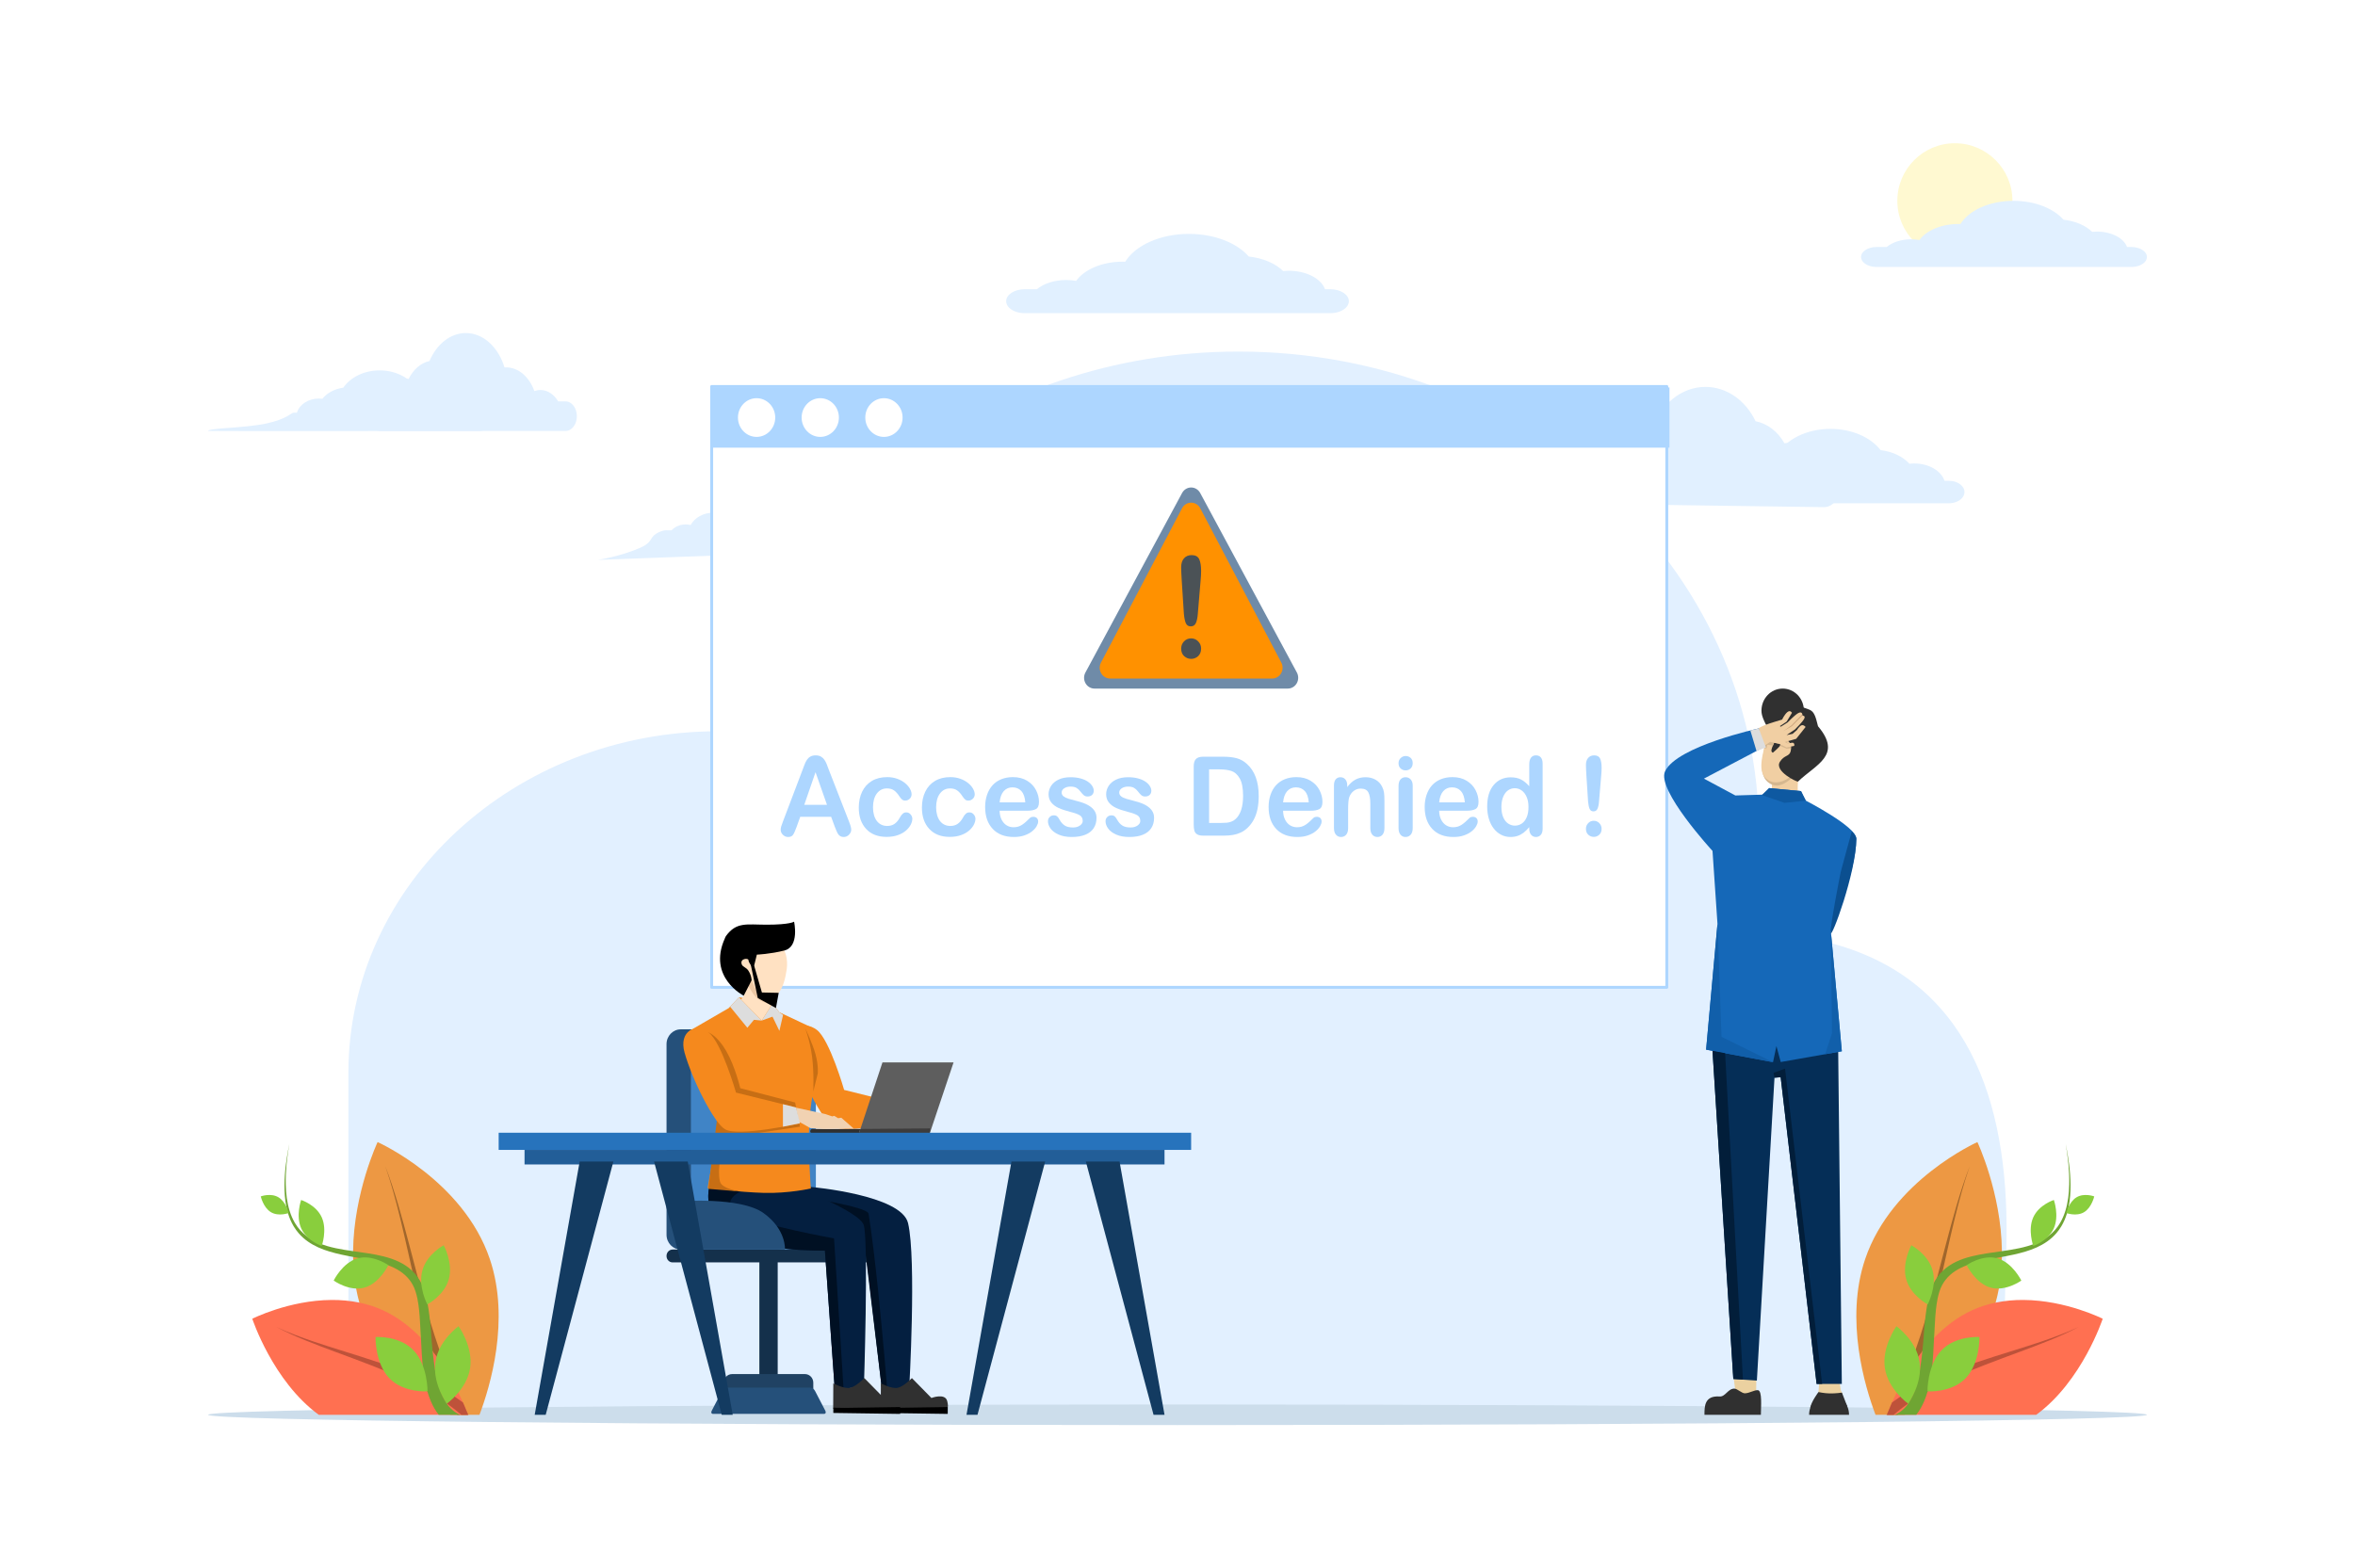 <?xml version="1.0" encoding="UTF-8"?>
<svg xmlns="http://www.w3.org/2000/svg" xmlns:xlink="http://www.w3.org/1999/xlink" width="626px" height="417px" viewBox="0 0 625 417" version="1.1">
<g id="surface1">
<rect x="0" y="0" width="625" height="417" style="fill:rgb(100%,100%,100%);fill-opacity:1;stroke:none;"/>
<path style=" stroke:none;fill-rule:evenodd;fill:rgb(88.627%,94.118%,100%);fill-opacity:1;" d="M 92.109 376.176 C 92.109 376.176 92.109 335.457 92.109 285.305 C 92.109 235.152 136.152 194.434 190.398 194.434 C 191.426 194.434 192.449 194.449 193.469 194.477 C 206.844 136.785 262.359 93.477 328.727 93.477 C 405.074 93.477 467.059 150.785 467.059 221.371 L 467.059 248.258 C 474.156 248.258 481.375 249.273 488.488 251.418 C 524.785 262.352 533.793 296.457 532.82 332.031 C 531.898 365.75 531.617 376.176 531.617 376.176 Z M 92.109 376.176 "/>
<path style=" stroke:none;fill-rule:evenodd;fill:rgb(80%,86.667%,92.157%);fill-opacity:1;" d="M 312.5 373.441 C 454.723 373.441 570.188 374.668 570.188 376.176 C 570.188 377.688 454.723 378.914 312.5 378.914 C 170.277 378.914 54.812 377.688 54.812 376.176 C 54.812 374.668 170.277 373.441 312.5 373.441 Z M 312.5 373.441 "/>
<path style=" stroke:none;fill-rule:nonzero;fill:rgb(92.941%,59.608%,26.275%);fill-opacity:1;" d="M 525.129 303.668 C 525.129 303.668 531.465 317.102 531.645 332.672 C 531.648 333.18 531.645 333.695 531.637 334.207 C 531.633 334.484 531.625 334.762 531.617 335.039 C 531.543 337.535 531.301 340.074 530.836 342.605 C 530.605 343.859 530.32 345.109 529.977 346.352 C 529.773 347.082 529.551 347.812 529.309 348.535 C 528.348 351.387 527.09 354.031 525.648 356.48 C 525.648 356.48 525.648 356.484 525.648 356.484 C 524.062 359.176 522.246 361.625 520.324 363.844 C 519.305 365.016 518.254 366.121 517.195 367.164 C 516.227 368.117 515.254 369.016 514.285 369.859 C 514.281 369.859 514.281 369.859 514.281 369.859 C 513.172 370.82 512.07 371.707 510.996 372.527 C 509.117 373.961 507.328 375.18 505.742 376.176 L 501.098 376.176 C 501.18 375.957 501.23 375.82 501.355 375.504 C 501.355 375.5 501.355 375.496 501.359 375.492 C 501.359 375.492 501.355 375.492 501.359 375.492 C 501.359 375.484 501.363 375.477 501.367 375.469 C 501.488 375.156 501.629 374.809 501.785 374.426 C 501.969 373.98 502.168 373.5 502.402 372.969 C 501.957 373.98 501.598 374.859 501.34 375.523 C 501.242 375.781 501.164 375.984 501.094 376.176 L 498.043 376.176 C 495.262 368.828 489.824 350.965 495.289 334.785 C 502.375 313.801 525.129 303.668 525.129 303.668 Z M 525.129 303.668 "/>
<path style=" stroke:none;fill-rule:nonzero;fill:rgb(62.745%,40%,17.255%);fill-opacity:1;" d="M 523.105 310.012 C 521.52 314.605 520.246 319.316 519.09 324.059 C 518.398 326.902 517.742 329.758 517.094 332.617 C 516.699 334.383 516.301 336.148 515.902 337.918 C 514.289 345.094 512.617 352.258 510.508 359.281 C 510.504 359.289 510.5 359.293 510.496 359.301 C 510.492 359.312 510.492 359.328 510.492 359.344 C 510.422 359.562 510.363 359.789 510.293 360.012 C 510.105 360.629 509.91 361.246 509.715 361.863 C 509.43 362.762 509.137 363.652 508.836 364.543 C 508.441 365.703 508.035 366.859 507.59 368 C 507.324 368.688 507.039 369.371 506.75 370.051 C 506.582 370.449 506.414 370.852 506.246 371.25 C 506.082 371.645 505.91 372.031 505.742 372.422 C 505.461 373.066 505.18 373.707 504.883 374.34 C 504.828 374.449 504.773 374.559 504.719 374.668 C 504.566 374.992 504.406 375.312 504.25 375.629 C 504.156 375.812 504.066 375.996 503.973 376.176 L 501.098 376.176 C 501.176 375.957 501.23 375.82 501.355 375.504 C 501.355 375.5 501.355 375.496 501.359 375.492 C 501.359 375.492 501.355 375.492 501.359 375.492 C 501.797 374.715 502.23 373.926 502.645 373.133 C 502.75 372.934 502.852 372.73 502.957 372.531 C 503.289 371.891 503.613 371.246 503.93 370.594 C 504.004 370.441 504.086 370.289 504.16 370.133 C 504.633 369.137 505.066 368.125 505.492 367.102 C 505.648 366.73 505.805 366.359 505.957 365.984 C 506.176 365.461 506.398 364.941 506.613 364.418 C 507.363 362.57 508.062 360.703 508.727 358.816 C 509.586 356.363 510.383 353.887 511.141 351.395 C 511.16 351.328 511.176 351.262 511.199 351.195 C 512.355 347.363 513.414 343.492 514.445 339.617 C 515.211 336.73 515.961 333.844 516.719 330.957 C 518.582 323.887 520.5 316.809 523.105 310.012 Z M 523.105 310.012 "/>
<path style=" stroke:none;fill-rule:nonzero;fill:rgb(62.745%,40%,17.255%);fill-opacity:1;" d="M 501.34 375.523 C 501.242 375.781 501.164 375.984 501.094 376.176 L 500.973 376.176 C 501.098 375.961 501.219 375.742 501.34 375.523 Z M 501.34 375.523 "/>
<path style=" stroke:none;fill-rule:nonzero;fill:rgb(100%,43.922%,31.765%);fill-opacity:1;" d="M 537.34 345.645 C 548.719 345.711 558.438 350.641 558.438 350.641 C 558.438 350.641 552.988 367.258 540.773 376.176 L 501.098 376.176 C 501.18 375.953 501.23 375.82 501.355 375.504 C 501.355 375.5 501.355 375.496 501.359 375.492 C 501.359 375.492 501.355 375.492 501.359 375.492 C 501.359 375.484 501.363 375.477 501.367 375.469 C 501.488 375.156 501.629 374.809 501.785 374.426 C 501.969 373.98 502.168 373.5 502.402 372.969 C 502.41 372.953 502.414 372.938 502.422 372.922 C 502.777 372.113 503.184 371.234 503.66 370.27 C 504.312 368.941 505.074 367.5 505.957 365.984 C 506.965 364.262 508.121 362.465 509.441 360.676 C 509.781 360.215 510.133 359.758 510.496 359.301 C 510.492 359.312 510.492 359.328 510.492 359.344 C 510.496 359.324 510.504 359.301 510.508 359.281 C 511.465 358.07 512.5 356.879 513.609 355.734 C 516.465 352.789 519.816 350.168 523.707 348.387 C 525.762 347.445 527.867 346.789 529.977 346.352 C 532.453 345.84 534.934 345.629 537.34 345.645 Z M 537.34 345.645 "/>
<path style=" stroke:none;fill-rule:nonzero;fill:rgb(74.51%,32.157%,22.745%);fill-opacity:1;" d="M 552.055 352.84 C 547.035 355.457 541.766 357.438 536.504 359.391 C 533.387 360.547 530.266 361.695 527.164 362.898 C 525.961 363.363 524.762 363.844 523.566 364.336 C 521.422 365.219 519.293 366.152 517.195 367.164 C 515.598 367.934 514.02 368.746 512.469 369.621 C 512.281 369.73 512.094 369.836 511.906 369.941 C 511.902 369.941 511.898 369.945 511.895 369.945 C 511.02 370.438 510.145 370.93 509.289 371.461 C 508.824 371.75 508.367 372.062 507.91 372.371 C 507.559 372.609 507.211 372.852 506.863 373.094 C 506.848 373.105 506.832 373.117 506.812 373.133 C 506.773 373.156 506.738 373.184 506.699 373.211 C 506.434 373.398 506.168 373.59 505.906 373.781 C 505.508 374.07 505.109 374.367 504.719 374.668 C 504.094 375.156 503.477 375.66 502.871 376.176 L 501.098 376.176 C 501.176 375.957 501.23 375.82 501.355 375.504 C 501.355 375.5 501.355 375.496 501.359 375.492 C 501.359 375.484 501.363 375.477 501.367 375.469 C 501.488 375.156 501.629 374.809 501.785 374.426 C 501.969 373.98 502.168 373.5 502.402 372.969 C 502.41 372.953 502.414 372.938 502.422 372.922 C 502.598 372.789 502.777 372.66 502.957 372.531 C 503.508 372.129 504.062 371.73 504.633 371.355 C 504.648 371.348 504.664 371.336 504.68 371.324 C 505.359 370.879 506.051 370.457 506.75 370.051 C 506.836 370 506.918 369.949 507.004 369.902 C 507.348 369.707 507.695 369.516 508.043 369.32 C 508.285 369.184 508.531 369.051 508.777 368.918 C 508.832 368.887 508.891 368.855 508.949 368.824 C 508.996 368.797 509.047 368.77 509.094 368.742 C 509.598 368.469 510.102 368.184 510.609 367.926 C 511.098 367.684 511.582 367.453 512.074 367.223 C 512.246 367.145 512.422 367.066 512.594 366.988 C 512.922 366.84 513.25 366.688 513.578 366.543 C 514.582 366.098 515.598 365.672 516.613 365.262 C 517.844 364.77 519.082 364.301 520.324 363.844 C 521.695 363.336 523.078 362.852 524.465 362.383 C 527.898 361.215 531.363 360.137 534.82 359.059 C 537.207 358.312 539.59 357.559 541.961 356.762 C 545.375 355.609 548.762 354.359 552.055 352.84 Z M 552.055 352.84 "/>
<path style=" stroke:none;fill-rule:nonzero;fill:rgb(43.529%,64.706%,20%);fill-opacity:1;" d="M 548.598 304.141 C 549.32 307.723 549.859 311.379 549.887 315.055 C 549.898 316.992 549.77 318.945 549.387 320.836 C 549.266 321.426 549.121 322.012 548.949 322.586 C 548.941 322.613 548.934 322.637 548.926 322.664 C 548.562 323.859 548.066 325.012 547.434 326.07 C 547.043 326.719 546.602 327.332 546.113 327.898 C 543.172 331.305 538.887 332.664 534.82 333.574 C 534.137 333.727 533.449 333.863 532.762 333.996 C 532.387 334.07 532.012 334.137 531.637 334.207 C 531.121 334.305 530.605 334.398 530.09 334.496 C 530.02 334.508 529.949 334.523 529.879 334.535 C 528.719 334.75 527.555 334.973 526.402 335.238 C 525.844 335.367 525.285 335.496 524.734 335.648 C 523.918 335.867 523.098 336.129 522.285 336.438 C 520.168 337.238 518.145 338.398 516.684 340.266 C 516.352 340.688 516.055 341.137 515.789 341.613 C 515.176 342.734 514.812 344.012 514.551 345.281 C 514.129 347.348 513.965 349.465 513.844 351.574 C 513.801 352.316 513.766 353.062 513.723 353.809 C 513.688 354.449 513.648 355.09 513.609 355.734 C 513.594 356.031 513.574 356.332 513.559 356.633 C 513.5 357.812 513.445 358.996 513.375 360.176 C 513.316 361.125 513.246 362.074 513.152 363.016 C 513.152 363.035 513.148 363.055 513.148 363.074 C 513.07 363.859 512.977 364.645 512.859 365.422 C 512.781 365.941 512.691 366.465 512.594 366.988 C 512.41 367.98 512.184 368.973 511.902 369.941 C 511.902 369.941 511.898 369.945 511.895 369.945 C 511.895 369.945 511.902 369.949 511.902 369.949 C 511.648 370.828 511.348 371.691 510.996 372.527 C 510.441 373.836 509.754 375.07 508.891 376.176 L 503.242 376.176 C 503.586 376.016 503.922 375.836 504.246 375.629 C 504.359 375.559 504.469 375.488 504.574 375.414 C 504.949 375.152 505.305 374.852 505.637 374.527 C 506.043 374.133 506.41 373.699 506.738 373.238 C 506.766 373.203 506.789 373.168 506.812 373.133 C 507.688 371.879 508.305 370.426 508.777 368.918 C 509.059 368.023 509.289 367.113 509.484 366.207 C 509.633 365.523 509.758 364.832 509.871 364.137 C 509.984 363.434 510.082 362.727 510.172 362.02 C 510.289 361.129 510.395 360.234 510.492 359.344 C 510.496 359.324 510.504 359.301 510.508 359.281 C 510.504 359.289 510.5 359.293 510.496 359.301 C 510.586 358.426 510.668 357.547 510.742 356.668 C 510.824 355.641 510.887 354.613 510.969 353.586 C 511.031 352.789 511.109 351.992 511.195 351.195 C 511.25 350.699 511.305 350.203 511.367 349.711 C 511.488 348.727 511.637 347.742 511.812 346.766 C 511.957 345.984 512.121 345.203 512.324 344.438 C 512.621 343.312 512.996 342.211 513.508 341.188 C 513.508 341.188 513.508 341.184 513.508 341.184 C 513.621 340.957 513.738 340.73 513.867 340.512 C 514.047 340.203 514.238 339.906 514.445 339.617 C 514.66 339.312 514.887 339.016 515.129 338.734 C 515.375 338.445 515.637 338.176 515.902 337.918 C 518.047 335.852 520.805 334.746 523.574 334.055 C 526.234 333.395 528.945 333.059 531.645 332.672 C 532.402 332.562 533.156 332.449 533.914 332.324 C 535.457 332.066 536.996 331.762 538.504 331.32 C 538.957 331.188 539.406 331.035 539.852 330.875 C 541.344 330.332 542.781 329.617 544.055 328.633 C 544.645 328.18 545.199 327.672 545.711 327.098 C 546.238 326.5 546.711 325.848 547.121 325.148 C 547.703 324.16 548.156 323.09 548.504 321.98 C 549.207 319.723 549.48 317.316 549.531 314.941 C 549.613 311.316 549.191 307.699 548.598 304.141 Z M 548.598 304.141 "/>
<path style=" stroke:none;fill-rule:nonzero;fill:rgb(53.725%,80.784%,23.922%);fill-opacity:1;" d="M 509.754 362.098 C 508.902 356.41 503.605 352.625 503.605 352.625 C 503.605 352.625 499.684 358.059 500.531 363.75 C 501.383 369.438 506.758 373.254 506.758 373.254 C 506.758 373.254 510.605 367.785 509.754 362.098 Z M 509.754 362.098 "/>
<path style=" stroke:none;fill-rule:nonzero;fill:rgb(53.725%,80.784%,23.922%);fill-opacity:1;" d="M 515.562 359.051 C 519.359 355.055 525.676 355.5 525.676 355.5 C 525.676 355.5 525.84 362.422 522.043 366.418 C 518.246 370.414 511.852 369.945 511.852 369.945 C 511.852 369.945 511.766 363.047 515.562 359.051 Z M 515.562 359.051 "/>
<path style=" stroke:none;fill-rule:nonzero;fill:rgb(53.725%,80.784%,23.922%);fill-opacity:1;" d="M 513.223 337.805 C 512.039 333.465 507.562 331.098 507.562 331.098 C 507.562 331.098 505.008 335.766 506.191 340.102 C 507.375 344.441 511.914 346.824 511.914 346.824 C 511.914 346.824 514.41 342.141 513.223 337.805 Z M 513.223 337.805 "/>
<path style=" stroke:none;fill-rule:nonzero;fill:rgb(53.725%,80.784%,23.922%);fill-opacity:1;" d="M 530.445 334.582 C 534.453 335.695 536.805 340.488 536.805 340.488 C 536.805 340.488 532.652 343.477 528.641 342.367 C 524.633 341.258 522.262 336.395 522.262 336.395 C 522.262 336.395 526.434 333.473 530.445 334.582 Z M 530.445 334.582 "/>
<path style=" stroke:none;fill-rule:nonzero;fill:rgb(53.725%,80.784%,23.922%);fill-opacity:1;" d="M 545.426 326.625 C 546.945 323.262 545.453 319.062 545.453 319.062 C 545.453 319.062 541.496 320.312 539.977 323.676 C 538.457 327.035 539.98 331.281 539.98 331.281 C 539.98 331.281 543.906 329.984 545.426 326.625 Z M 545.426 326.625 "/>
<path style=" stroke:none;fill-rule:nonzero;fill:rgb(53.725%,80.784%,23.922%);fill-opacity:1;" d="M 551.488 318.344 C 553.531 317.121 556.184 318.109 556.184 318.109 C 556.184 318.109 555.52 321.086 553.477 322.309 C 551.434 323.535 548.754 322.527 548.754 322.527 C 548.754 322.527 549.445 319.57 551.488 318.344 Z M 551.488 318.344 "/>
<path style=" stroke:none;fill-rule:nonzero;fill:rgb(92.941%,59.608%,26.275%);fill-opacity:1;" d="M 99.871 303.668 C 99.871 303.668 93.535 317.102 93.355 332.672 C 93.352 333.18 93.355 333.695 93.363 334.207 C 93.371 334.484 93.375 334.762 93.383 335.039 C 93.457 337.535 93.699 340.074 94.164 342.605 C 94.395 343.859 94.68 345.109 95.023 346.352 C 95.227 347.082 95.449 347.812 95.691 348.535 C 96.656 351.387 97.91 354.031 99.352 356.48 C 99.352 356.48 99.352 356.484 99.352 356.484 C 100.938 359.176 102.754 361.625 104.676 363.844 C 105.695 365.016 106.746 366.121 107.805 367.164 C 108.773 368.117 109.746 369.016 110.715 369.859 C 110.719 369.859 110.719 369.859 110.719 369.859 C 111.828 370.82 112.93 371.707 114.004 372.527 C 115.883 373.961 117.672 375.18 119.258 376.176 L 123.902 376.176 C 123.82 375.957 123.77 375.82 123.645 375.504 C 123.645 375.5 123.645 375.496 123.641 375.492 C 123.641 375.492 123.645 375.492 123.641 375.492 C 123.641 375.484 123.637 375.477 123.633 375.469 C 123.512 375.156 123.371 374.809 123.215 374.426 C 123.031 373.98 122.832 373.5 122.598 372.969 C 123.043 373.98 123.402 374.859 123.66 375.523 C 123.758 375.781 123.836 375.984 123.906 376.176 L 126.957 376.176 C 129.738 368.828 135.176 350.965 129.711 334.785 C 122.625 313.801 99.871 303.668 99.871 303.668 Z M 99.871 303.668 "/>
<path style=" stroke:none;fill-rule:nonzero;fill:rgb(62.745%,40%,17.255%);fill-opacity:1;" d="M 101.895 310.012 C 103.48 314.605 104.754 319.316 105.91 324.059 C 106.602 326.902 107.258 329.758 107.906 332.617 C 108.301 334.383 108.699 336.148 109.098 337.918 C 110.711 345.094 112.383 352.258 114.492 359.281 C 114.496 359.289 114.5 359.293 114.504 359.301 C 114.508 359.312 114.508 359.328 114.508 359.344 C 114.578 359.562 114.637 359.789 114.707 360.012 C 114.895 360.629 115.09 361.246 115.285 361.863 C 115.57 362.762 115.863 363.652 116.164 364.543 C 116.559 365.703 116.965 366.859 117.41 368 C 117.676 368.688 117.961 369.371 118.25 370.051 C 118.418 370.449 118.586 370.852 118.754 371.25 C 118.918 371.645 119.09 372.031 119.258 372.422 C 119.535 373.066 119.82 373.707 120.117 374.34 C 120.172 374.449 120.227 374.559 120.281 374.668 C 120.434 374.992 120.594 375.312 120.75 375.629 C 120.844 375.812 120.934 375.996 121.027 376.176 L 123.902 376.176 C 123.82 375.957 123.77 375.82 123.645 375.504 C 123.645 375.5 123.645 375.496 123.641 375.492 C 123.641 375.492 123.645 375.492 123.641 375.492 C 123.203 374.715 122.77 373.926 122.355 373.133 C 122.25 372.934 122.148 372.73 122.043 372.531 C 121.711 371.891 121.387 371.246 121.066 370.594 C 120.996 370.441 120.914 370.289 120.84 370.133 C 120.367 369.137 119.934 368.125 119.508 367.102 C 119.352 366.73 119.195 366.359 119.043 365.984 C 118.824 365.461 118.602 364.941 118.387 364.418 C 117.637 362.57 116.938 360.703 116.273 358.816 C 115.414 356.363 114.617 353.887 113.859 351.395 C 113.84 351.328 113.824 351.262 113.801 351.195 C 112.645 347.363 111.586 343.492 110.555 339.617 C 109.789 336.73 109.039 333.844 108.281 330.957 C 106.418 323.887 104.5 316.809 101.895 310.012 Z M 101.895 310.012 "/>
<path style=" stroke:none;fill-rule:nonzero;fill:rgb(62.745%,40%,17.255%);fill-opacity:1;" d="M 123.66 375.523 C 123.758 375.781 123.836 375.984 123.906 376.176 L 124.027 376.176 C 123.902 375.961 123.781 375.742 123.66 375.523 Z M 123.66 375.523 "/>
<path style=" stroke:none;fill-rule:nonzero;fill:rgb(100%,43.922%,31.765%);fill-opacity:1;" d="M 87.66 345.645 C 76.281 345.711 66.562 350.641 66.562 350.641 C 66.562 350.641 72.012 367.258 84.227 376.176 L 123.902 376.176 C 123.82 375.953 123.77 375.82 123.645 375.504 C 123.645 375.5 123.645 375.496 123.641 375.492 C 123.641 375.492 123.645 375.492 123.641 375.492 C 123.641 375.484 123.637 375.477 123.633 375.469 C 123.512 375.156 123.371 374.809 123.215 374.426 C 123.031 373.98 122.832 373.5 122.598 372.969 C 122.59 372.953 122.586 372.938 122.578 372.922 C 122.223 372.113 121.816 371.234 121.34 370.27 C 120.688 368.941 119.926 367.5 119.043 365.984 C 118.035 364.262 116.879 362.465 115.559 360.676 C 115.219 360.215 114.867 359.758 114.504 359.301 C 114.508 359.312 114.508 359.328 114.508 359.344 C 114.504 359.324 114.496 359.301 114.492 359.281 C 113.535 358.07 112.5 356.879 111.391 355.734 C 108.535 352.789 105.184 350.168 101.293 348.387 C 99.238 347.445 97.133 346.789 95.023 346.352 C 92.547 345.84 90.066 345.629 87.66 345.645 Z M 87.66 345.645 "/>
<path style=" stroke:none;fill-rule:nonzero;fill:rgb(74.51%,32.157%,22.745%);fill-opacity:1;" d="M 72.945 352.84 C 77.965 355.457 83.234 357.438 88.496 359.391 C 91.613 360.547 94.734 361.695 97.836 362.898 C 99.039 363.363 100.238 363.844 101.434 364.336 C 103.578 365.219 105.707 366.152 107.805 367.164 C 109.402 367.934 110.98 368.746 112.531 369.621 C 112.719 369.73 112.906 369.836 113.094 369.941 C 113.098 369.941 113.102 369.945 113.105 369.945 C 113.98 370.438 114.855 370.93 115.711 371.461 C 116.176 371.75 116.633 372.062 117.09 372.371 C 117.441 372.609 117.789 372.852 118.137 373.094 C 118.152 373.105 118.168 373.117 118.188 373.133 C 118.227 373.156 118.262 373.184 118.301 373.211 C 118.566 373.398 118.832 373.59 119.094 373.781 C 119.492 374.07 119.891 374.367 120.281 374.668 C 120.906 375.156 121.523 375.66 122.129 376.176 L 123.902 376.176 C 123.82 375.957 123.77 375.82 123.645 375.504 C 123.645 375.5 123.645 375.496 123.641 375.492 C 123.641 375.484 123.637 375.477 123.633 375.469 C 123.512 375.156 123.371 374.809 123.215 374.426 C 123.031 373.98 122.832 373.5 122.598 372.969 C 122.59 372.953 122.586 372.938 122.578 372.922 C 122.402 372.789 122.223 372.66 122.043 372.531 C 121.492 372.129 120.938 371.73 120.367 371.355 C 120.352 371.348 120.336 371.336 120.32 371.324 C 119.641 370.879 118.949 370.457 118.25 370.051 C 118.164 370 118.082 369.949 117.996 369.902 C 117.652 369.707 117.305 369.516 116.957 369.32 C 116.715 369.184 116.469 369.051 116.223 368.918 C 116.164 368.887 116.109 368.855 116.051 368.824 C 116.004 368.797 115.953 368.77 115.906 368.742 C 115.402 368.469 114.898 368.184 114.391 367.926 C 113.902 367.684 113.418 367.453 112.926 367.223 C 112.754 367.145 112.578 367.066 112.406 366.988 C 112.078 366.84 111.75 366.688 111.422 366.543 C 110.418 366.098 109.402 365.672 108.387 365.262 C 107.156 364.77 105.918 364.301 104.676 363.844 C 103.305 363.336 101.922 362.852 100.535 362.383 C 97.102 361.215 93.637 360.137 90.18 359.059 C 87.793 358.312 85.41 357.559 83.039 356.762 C 79.625 355.609 76.238 354.359 72.945 352.84 Z M 72.945 352.84 "/>
<path style=" stroke:none;fill-rule:nonzero;fill:rgb(43.529%,64.706%,20%);fill-opacity:1;" d="M 76.402 304.141 C 75.68 307.723 75.141 311.379 75.113 315.055 C 75.102 316.992 75.23 318.945 75.613 320.836 C 75.734 321.426 75.879 322.012 76.051 322.586 C 76.059 322.613 76.066 322.637 76.074 322.664 C 76.438 323.859 76.934 325.012 77.566 326.07 C 77.957 326.719 78.398 327.332 78.887 327.898 C 81.828 331.305 86.113 332.664 90.18 333.574 C 90.863 333.727 91.551 333.863 92.238 333.996 C 92.613 334.07 92.988 334.137 93.363 334.207 C 93.879 334.305 94.395 334.398 94.91 334.496 C 94.98 334.508 95.051 334.523 95.121 334.535 C 96.281 334.75 97.445 334.973 98.598 335.238 C 99.156 335.367 99.715 335.496 100.266 335.648 C 101.082 335.867 101.902 336.129 102.715 336.438 C 104.832 337.238 106.855 338.398 108.316 340.266 C 108.648 340.688 108.945 341.137 109.207 341.613 C 109.824 342.734 110.188 344.012 110.449 345.281 C 110.871 347.348 111.031 349.465 111.152 351.574 C 111.199 352.316 111.234 353.062 111.277 353.809 C 111.312 354.449 111.352 355.09 111.391 355.734 C 111.406 356.031 111.426 356.332 111.441 356.633 C 111.5 357.812 111.555 358.996 111.625 360.176 C 111.684 361.125 111.754 362.074 111.848 363.016 C 111.848 363.035 111.852 363.055 111.852 363.074 C 111.93 363.859 112.023 364.645 112.141 365.422 C 112.219 365.941 112.309 366.465 112.406 366.988 C 112.59 367.98 112.816 368.973 113.094 369.941 C 113.098 369.941 113.102 369.945 113.105 369.945 C 113.105 369.945 113.098 369.949 113.098 369.949 C 113.352 370.828 113.652 371.691 114.004 372.527 C 114.559 373.836 115.246 375.07 116.109 376.176 L 121.758 376.176 C 121.414 376.016 121.078 375.836 120.75 375.629 C 120.641 375.559 120.531 375.488 120.426 375.414 C 120.051 375.152 119.695 374.852 119.363 374.527 C 118.957 374.133 118.59 373.699 118.262 373.238 C 118.234 373.203 118.211 373.168 118.188 373.133 C 117.312 371.879 116.695 370.426 116.223 368.918 C 115.941 368.023 115.711 367.113 115.516 366.207 C 115.367 365.523 115.242 364.832 115.129 364.137 C 115.016 363.434 114.918 362.727 114.824 362.02 C 114.711 361.129 114.605 360.234 114.508 359.344 C 114.504 359.324 114.496 359.301 114.492 359.281 C 114.496 359.289 114.5 359.293 114.504 359.301 C 114.414 358.426 114.332 357.547 114.258 356.668 C 114.176 355.641 114.109 354.613 114.031 353.586 C 113.969 352.789 113.891 351.992 113.801 351.195 C 113.75 350.699 113.695 350.203 113.633 349.711 C 113.512 348.727 113.363 347.742 113.184 346.766 C 113.043 345.984 112.879 345.203 112.676 344.438 C 112.379 343.312 112.004 342.211 111.492 341.188 C 111.492 341.188 111.492 341.184 111.492 341.184 C 111.379 340.957 111.262 340.73 111.133 340.512 C 110.953 340.203 110.762 339.906 110.555 339.617 C 110.34 339.312 110.113 339.016 109.871 338.734 C 109.625 338.445 109.363 338.176 109.098 337.918 C 106.949 335.852 104.195 334.746 101.422 334.055 C 98.766 333.395 96.055 333.059 93.355 332.672 C 92.598 332.562 91.844 332.449 91.086 332.324 C 89.543 332.066 88.004 331.762 86.496 331.32 C 86.043 331.188 85.594 331.035 85.148 330.875 C 83.656 330.332 82.219 329.617 80.945 328.633 C 80.355 328.18 79.801 327.672 79.289 327.098 C 78.762 326.5 78.289 325.848 77.879 325.148 C 77.297 324.16 76.844 323.09 76.496 321.98 C 75.793 319.723 75.52 317.316 75.465 314.941 C 75.387 311.316 75.809 307.699 76.402 304.141 Z M 76.402 304.141 "/>
<path style=" stroke:none;fill-rule:nonzero;fill:rgb(53.725%,80.784%,23.922%);fill-opacity:1;" d="M 115.246 362.098 C 116.098 356.41 121.395 352.625 121.395 352.625 C 121.395 352.625 125.316 358.059 124.469 363.75 C 123.617 369.438 118.242 373.254 118.242 373.254 C 118.242 373.254 114.395 367.785 115.246 362.098 Z M 115.246 362.098 "/>
<path style=" stroke:none;fill-rule:nonzero;fill:rgb(53.725%,80.784%,23.922%);fill-opacity:1;" d="M 109.438 359.051 C 105.641 355.055 99.324 355.5 99.324 355.5 C 99.324 355.5 99.16 362.422 102.957 366.418 C 106.754 370.414 113.148 369.945 113.148 369.945 C 113.148 369.945 113.234 363.047 109.438 359.051 Z M 109.438 359.051 "/>
<path style=" stroke:none;fill-rule:nonzero;fill:rgb(53.725%,80.784%,23.922%);fill-opacity:1;" d="M 111.777 337.805 C 112.961 333.465 117.438 331.098 117.438 331.098 C 117.438 331.098 119.992 335.766 118.809 340.102 C 117.625 344.441 113.086 346.824 113.086 346.824 C 113.086 346.824 110.59 342.141 111.777 337.805 Z M 111.777 337.805 "/>
<path style=" stroke:none;fill-rule:nonzero;fill:rgb(53.725%,80.784%,23.922%);fill-opacity:1;" d="M 94.555 334.582 C 90.547 335.695 88.195 340.488 88.195 340.488 C 88.195 340.488 92.348 343.477 96.359 342.367 C 100.367 341.258 102.738 336.395 102.738 336.395 C 102.738 336.395 98.566 333.473 94.555 334.582 Z M 94.555 334.582 "/>
<path style=" stroke:none;fill-rule:nonzero;fill:rgb(53.725%,80.784%,23.922%);fill-opacity:1;" d="M 79.574 326.625 C 78.055 323.262 79.547 319.062 79.547 319.062 C 79.547 319.062 83.504 320.312 85.023 323.676 C 86.543 327.035 85.02 331.281 85.02 331.281 C 85.02 331.281 81.094 329.984 79.574 326.625 Z M 79.574 326.625 "/>
<path style=" stroke:none;fill-rule:nonzero;fill:rgb(53.725%,80.784%,23.922%);fill-opacity:1;" d="M 73.512 318.344 C 71.469 317.121 68.816 318.109 68.816 318.109 C 68.816 318.109 69.48 321.086 71.523 322.309 C 73.566 323.535 76.246 322.527 76.246 322.527 C 76.246 322.527 75.555 319.57 73.512 318.344 Z M 73.512 318.344 "/>
<path style=" stroke:none;fill-rule:nonzero;fill:rgb(100%,97.647%,81.961%);fill-opacity:1;" d="M 534.441 53.398 C 534.441 44.941 527.59 38.086 519.141 38.086 C 510.695 38.086 503.844 44.941 503.844 53.398 C 503.844 61.855 510.695 68.711 519.141 68.711 C 527.59 68.711 534.441 61.855 534.441 53.398 Z M 534.441 53.398 "/>
<path style=" stroke:none;fill-rule:nonzero;fill:rgb(88.235%,94.118%,100%);fill-opacity:1;" d="M 213.301 120.824 C 209.559 120.824 206.355 124.355 205.051 129.344 C 204.938 129.336 204.832 129.328 204.723 129.328 C 203.012 129.328 201.457 130.309 200.281 131.918 C 199.465 131.711 198.602 131.59 197.707 131.59 C 193.961 131.59 190.758 133.551 189.457 136.328 C 189.344 136.324 189.234 136.32 189.129 136.32 C 186.445 136.32 184.141 137.66 183.086 139.59 C 182.676 139.496 182.246 139.438 181.797 139.438 C 180.254 139.438 178.887 140.055 178.004 141.008 L 176.98 141.008 C 176.98 141.008 175.719 140.766 173.891 141.926 C 172.066 143.09 173.027 144.18 169.676 145.652 C 164.512 147.93 158.465 148.867 158.465 148.867 L 219.797 146.602 L 219.922 125.344 C 218.297 122.574 215.934 120.824 213.301 120.824 Z M 213.301 120.824 "/>
<path style=" stroke:none;fill-rule:nonzero;fill:rgb(88.235%,94.118%,100%);fill-opacity:1;" d="M 213.648 120.824 C 217.391 120.824 220.594 124.355 221.902 129.344 C 222.008 129.336 222.117 129.328 222.23 129.328 C 223.938 129.328 225.492 130.309 226.668 131.918 C 227.484 131.711 228.348 131.59 229.242 131.59 C 232.984 131.59 236.188 133.551 237.496 136.328 C 237.605 136.324 237.711 136.32 237.824 136.32 C 240.504 136.32 242.809 137.66 243.863 139.59 C 244.273 139.496 244.703 139.438 245.152 139.438 C 246.695 139.438 248.066 140.055 248.945 141.008 L 250.523 141.008 C 251.848 141.008 252.992 142.379 252.992 143.504 C 252.992 143.578 252.988 143.648 252.98 143.723 C 252.977 143.738 252.973 143.754 252.969 143.773 C 252.953 143.879 252.93 143.98 252.895 144.082 C 252.895 144.086 252.891 144.09 252.891 144.094 C 252.875 144.129 252.863 144.164 252.848 144.199 C 252.832 144.227 252.824 144.254 252.812 144.281 C 252.797 144.312 252.781 144.34 252.762 144.367 C 252.75 144.395 252.734 144.426 252.715 144.453 C 252.699 144.484 252.676 144.516 252.656 144.543 C 252.637 144.566 252.621 144.594 252.602 144.613 C 252.574 144.648 252.551 144.68 252.523 144.711 C 252.508 144.73 252.492 144.746 252.477 144.766 C 252.449 144.797 252.418 144.82 252.391 144.848 C 252.367 144.871 252.344 144.891 252.324 144.914 C 252.297 144.934 252.27 144.957 252.246 144.977 C 252.215 145.004 252.184 145.023 252.152 145.047 C 252.129 145.066 252.102 145.082 252.074 145.102 C 252.047 145.121 252.016 145.141 251.98 145.16 C 251.949 145.18 251.918 145.199 251.887 145.215 C 251.859 145.234 251.828 145.25 251.797 145.262 C 251.762 145.281 251.73 145.297 251.695 145.309 C 251.668 145.324 251.633 145.336 251.598 145.352 C 251.562 145.363 251.523 145.379 251.488 145.391 C 251.457 145.402 251.426 145.414 251.398 145.422 C 251.352 145.434 251.312 145.445 251.273 145.457 C 251.238 145.465 251.207 145.473 251.168 145.477 C 251.125 145.488 251.094 145.496 251.047 145.504 C 251.008 145.512 250.961 145.516 250.918 145.52 C 250.887 145.523 250.855 145.527 250.82 145.531 C 250.742 145.539 250.664 145.543 250.582 145.543 L 206.902 147.078 L 207.027 125.344 C 208.652 122.574 211.016 120.824 213.648 120.824 Z M 213.648 120.824 "/>
<path style=" stroke:none;fill-rule:nonzero;fill:rgb(88.235%,94.118%,100%);fill-opacity:1;" d="M 315.539 62.191 C 322.375 62.191 328.328 64.617 331.441 68.207 C 335.266 68.621 338.555 70.062 340.594 72.074 C 341.086 72.027 341.582 71.992 342.098 71.992 C 346.773 71.992 350.688 74.09 351.711 76.902 L 353.109 76.902 C 355.836 76.902 358.051 78.328 358.051 80.086 C 358.051 80.199 358.039 80.312 358.023 80.426 C 358.016 80.453 358.004 80.48 358 80.508 C 357.965 80.672 357.918 80.832 357.848 80.984 C 357.844 80.992 357.844 81 357.84 81.008 C 357.805 81.082 357.766 81.152 357.723 81.223 C 357.707 81.246 357.695 81.27 357.684 81.293 C 357.637 81.359 357.59 81.426 357.539 81.488 C 357.52 81.512 357.508 81.535 357.484 81.559 C 357.441 81.613 357.395 81.668 357.344 81.719 C 357.312 81.754 357.281 81.789 357.25 81.82 C 357.199 81.871 357.141 81.922 357.086 81.969 C 357.051 82 357.02 82.027 356.984 82.055 C 356.93 82.102 356.871 82.145 356.812 82.188 C 356.77 82.219 356.723 82.254 356.676 82.285 C 356.621 82.324 356.559 82.359 356.504 82.398 C 356.449 82.426 356.398 82.457 356.348 82.484 C 356.281 82.523 356.219 82.559 356.148 82.59 C 356.098 82.617 356.043 82.645 355.988 82.668 C 355.918 82.699 355.855 82.73 355.781 82.762 C 355.723 82.785 355.664 82.809 355.598 82.832 C 355.527 82.859 355.457 82.883 355.387 82.91 C 355.324 82.93 355.258 82.949 355.191 82.969 C 355.113 82.992 355.035 83.016 354.953 83.035 C 354.895 83.051 354.84 83.066 354.781 83.078 C 354.695 83.098 354.605 83.117 354.52 83.137 C 354.453 83.148 354.387 83.156 354.324 83.168 C 354.238 83.184 354.148 83.195 354.062 83.207 C 353.98 83.219 353.902 83.223 353.824 83.23 C 353.746 83.238 353.672 83.25 353.594 83.254 C 353.434 83.262 353.273 83.27 353.105 83.27 L 271.891 83.27 C 271.727 83.27 271.566 83.262 271.406 83.254 C 271.34 83.246 271.273 83.238 271.207 83.234 C 271.117 83.227 271.027 83.219 270.938 83.207 C 270.855 83.199 270.777 83.184 270.699 83.172 C 270.625 83.16 270.551 83.148 270.477 83.137 C 270.395 83.117 270.312 83.102 270.234 83.082 C 270.168 83.066 270.109 83.051 270.047 83.035 C 269.969 83.016 269.895 82.992 269.816 82.973 C 269.746 82.949 269.676 82.93 269.613 82.906 C 269.543 82.883 269.477 82.859 269.41 82.836 C 269.348 82.809 269.281 82.785 269.219 82.758 C 269.156 82.73 269.09 82.703 269.027 82.676 C 268.961 82.645 268.898 82.613 268.836 82.582 C 268.781 82.555 268.727 82.527 268.676 82.496 C 268.609 82.461 268.551 82.426 268.488 82.387 C 268.434 82.355 268.383 82.32 268.332 82.285 C 268.285 82.254 268.234 82.219 268.188 82.188 C 268.133 82.145 268.074 82.102 268.02 82.055 C 267.984 82.027 267.949 82 267.918 81.969 C 267.863 81.922 267.805 81.871 267.754 81.82 C 267.719 81.785 267.684 81.746 267.648 81.711 C 267.609 81.664 267.562 81.617 267.523 81.57 C 267.488 81.523 267.457 81.48 267.422 81.434 C 267.391 81.391 267.355 81.348 267.328 81.301 C 267.301 81.258 267.277 81.215 267.254 81.168 C 267.223 81.117 267.191 81.062 267.164 81.008 C 267.16 81 267.16 80.992 267.156 80.984 C 267.086 80.832 267.035 80.672 267.004 80.508 C 266.996 80.48 266.988 80.453 266.98 80.426 C 266.965 80.312 266.953 80.199 266.953 80.086 C 266.953 78.328 269.164 76.902 271.891 76.902 L 275.121 76.902 C 276.926 75.414 279.738 74.449 282.902 74.449 C 283.82 74.449 284.711 74.535 285.551 74.688 C 287.707 71.672 292.441 69.578 297.934 69.578 C 298.164 69.578 298.391 69.582 298.609 69.59 C 301.289 65.254 307.855 62.191 315.539 62.191 Z M 315.539 62.191 "/>
<path style=" stroke:none;fill-rule:nonzero;fill:rgb(88.235%,94.118%,100%);fill-opacity:1;" d="M 534.727 53.398 C 540.43 53.398 545.395 55.426 547.996 58.418 C 551.184 58.766 553.926 59.965 555.629 61.645 C 556.039 61.605 556.453 61.578 556.883 61.578 C 560.785 61.578 564.047 63.324 564.898 65.672 L 566.066 65.672 C 568.34 65.672 570.188 66.859 570.188 68.328 C 570.188 68.422 570.18 68.516 570.164 68.609 C 570.164 68.609 570.164 68.609 570.164 68.613 C 570.16 68.633 570.152 68.656 570.148 68.676 C 570.117 68.812 570.078 68.949 570.016 69.078 C 570.016 69.082 570.012 69.09 570.012 69.098 C 569.98 69.156 569.949 69.215 569.914 69.273 C 569.902 69.293 569.895 69.312 569.883 69.332 C 569.848 69.387 569.805 69.441 569.766 69.496 C 569.746 69.516 569.734 69.535 569.723 69.555 C 569.684 69.602 569.645 69.645 569.598 69.691 C 569.574 69.719 569.547 69.746 569.52 69.773 C 569.477 69.816 569.43 69.855 569.387 69.898 C 569.355 69.922 569.328 69.945 569.301 69.969 C 569.254 70.008 569.207 70.043 569.156 70.078 C 569.121 70.105 569.082 70.133 569.043 70.16 C 568.996 70.191 568.945 70.223 568.895 70.254 C 568.855 70.281 568.812 70.305 568.77 70.328 C 568.715 70.359 568.66 70.387 568.602 70.418 C 568.559 70.438 568.516 70.461 568.469 70.48 C 568.41 70.508 568.355 70.535 568.297 70.559 C 568.246 70.578 568.191 70.598 568.145 70.617 C 568.086 70.641 568.027 70.66 567.969 70.68 C 567.914 70.699 567.859 70.715 567.805 70.73 C 567.742 70.75 567.676 70.77 567.605 70.789 C 567.559 70.801 567.512 70.812 567.461 70.824 C 567.387 70.84 567.312 70.855 567.238 70.871 C 567.188 70.879 567.137 70.891 567.082 70.898 C 567.008 70.91 566.934 70.922 566.863 70.93 C 566.797 70.938 566.73 70.945 566.664 70.949 C 566.602 70.957 566.539 70.965 566.473 70.969 C 566.34 70.977 566.203 70.98 566.066 70.98 L 498.32 70.98 C 498.18 70.98 498.047 70.977 497.91 70.969 C 497.855 70.965 497.801 70.957 497.746 70.953 C 497.672 70.945 497.598 70.941 497.523 70.93 C 497.453 70.922 497.387 70.91 497.324 70.898 C 497.262 70.891 497.203 70.883 497.141 70.871 C 497.07 70.855 497 70.84 496.938 70.824 C 496.883 70.812 496.832 70.801 496.777 70.789 C 496.715 70.77 496.652 70.754 496.586 70.734 C 496.531 70.715 496.469 70.699 496.414 70.68 C 496.355 70.66 496.305 70.641 496.246 70.617 C 496.195 70.598 496.141 70.578 496.086 70.555 C 496.035 70.535 495.984 70.512 495.93 70.488 C 495.875 70.461 495.82 70.438 495.77 70.41 C 495.723 70.387 495.68 70.363 495.633 70.336 C 495.582 70.309 495.531 70.277 495.477 70.246 C 495.434 70.219 495.391 70.191 495.348 70.164 C 495.309 70.137 495.27 70.105 495.23 70.078 C 495.184 70.043 495.133 70.008 495.086 69.969 C 495.059 69.945 495.031 69.922 495.004 69.898 C 494.957 69.855 494.906 69.816 494.863 69.773 C 494.84 69.742 494.809 69.711 494.781 69.68 C 494.742 69.641 494.707 69.605 494.672 69.562 C 494.641 69.527 494.617 69.488 494.59 69.453 C 494.562 69.414 494.539 69.379 494.512 69.34 C 494.488 69.305 494.469 69.266 494.449 69.23 C 494.426 69.188 494.398 69.141 494.375 69.098 C 494.371 69.09 494.371 69.082 494.367 69.078 C 494.312 68.949 494.27 68.812 494.242 68.676 C 494.238 68.656 494.227 68.633 494.223 68.609 C 494.207 68.516 494.199 68.422 494.199 68.328 C 494.199 66.859 496.043 65.672 498.32 65.672 L 501.008 65.672 C 502.52 64.43 504.867 63.625 507.504 63.625 C 508.27 63.625 509.008 63.695 509.711 63.824 C 511.512 61.309 515.461 59.562 520.043 59.562 C 520.234 59.562 520.422 59.566 520.609 59.57 C 522.84 55.957 528.316 53.398 534.727 53.398 Z M 534.727 53.398 "/>
<path style=" stroke:none;fill-rule:nonzero;fill:rgb(88.235%,94.118%,100%);fill-opacity:1;" d="M 100.41 98.48 C 96.258 98.48 92.641 100.336 90.75 103.078 C 88.426 103.395 86.43 104.492 85.191 106.031 C 84.891 105.996 84.594 105.969 84.277 105.969 C 81.438 105.969 79.059 107.57 78.441 109.719 L 77.59 109.719 C 76.879 109.719 75.918 111.402 70.219 112.617 C 64.527 113.832 54.812 113.816 54.812 114.582 C 54.812 114.668 126.918 114.582 126.918 114.582 C 127.02 114.582 127.121 114.578 127.215 114.57 C 127.254 114.566 127.293 114.559 127.336 114.555 C 127.391 114.551 127.445 114.543 127.496 114.535 C 127.547 114.527 127.594 114.516 127.641 114.508 C 127.688 114.5 127.734 114.492 127.777 114.48 C 127.828 114.469 127.875 114.453 127.93 114.438 C 127.965 114.426 128.004 114.418 128.043 114.406 C 128.09 114.391 128.133 114.371 128.18 114.355 C 128.219 114.34 128.266 114.324 128.305 114.305 C 128.348 114.289 128.387 114.27 128.426 114.25 C 128.465 114.23 128.504 114.211 128.543 114.191 C 128.582 114.172 128.621 114.152 128.66 114.129 C 128.699 114.105 128.738 114.082 128.773 114.059 C 128.809 114.035 128.844 114.016 128.875 113.992 C 128.914 113.965 128.953 113.938 128.988 113.91 C 129.02 113.883 129.051 113.859 129.082 113.832 C 129.113 113.809 129.141 113.781 129.168 113.754 C 129.203 113.723 129.238 113.691 129.273 113.656 C 129.297 113.633 129.312 113.613 129.336 113.59 C 129.363 113.551 129.398 113.516 129.434 113.477 C 129.457 113.449 129.473 113.418 129.496 113.391 C 129.523 113.355 129.547 113.32 129.574 113.285 C 129.598 113.25 129.613 113.215 129.637 113.18 C 129.652 113.148 129.676 113.113 129.691 113.078 C 129.707 113.047 129.723 113.012 129.734 112.98 C 129.758 112.938 129.773 112.898 129.793 112.855 C 129.793 112.852 129.793 112.844 129.797 112.84 C 129.84 112.719 129.871 112.598 129.887 112.473 C 129.891 112.453 129.895 112.434 129.902 112.41 C 129.914 112.324 129.918 112.238 129.918 112.152 C 129.918 110.809 128.578 109.719 126.918 109.719 L 124.961 109.719 C 123.859 108.582 122.152 107.844 120.23 107.844 C 119.672 107.844 119.137 107.91 118.625 108.027 C 117.312 105.723 114.438 104.125 111.102 104.125 C 110.965 104.125 110.828 104.125 110.688 104.133 C 109.066 100.82 105.074 98.48 100.41 98.48 Z M 100.41 98.48 "/>
<path style=" stroke:none;fill-rule:nonzero;fill:rgb(88.235%,94.118%,100%);fill-opacity:1;" d="M 123.328 88.555 C 119.176 88.555 115.559 91.555 113.664 95.988 C 111.34 96.5 109.348 98.277 108.109 100.762 C 107.812 100.703 107.508 100.66 107.195 100.66 C 104.352 100.66 101.98 103.25 101.355 106.723 L 100.508 106.723 C 98.852 106.723 97.504 108.484 97.504 110.652 C 97.504 110.797 97.516 110.934 97.523 111.074 C 97.527 111.109 97.531 111.141 97.535 111.172 C 97.559 111.375 97.59 111.574 97.633 111.766 C 97.633 111.773 97.633 111.785 97.637 111.793 C 97.652 111.883 97.68 111.969 97.707 112.055 C 97.715 112.082 97.719 112.113 97.73 112.141 C 97.758 112.223 97.785 112.305 97.816 112.383 C 97.828 112.414 97.836 112.441 97.848 112.469 C 97.875 112.539 97.906 112.605 97.938 112.672 C 97.953 112.711 97.973 112.754 97.992 112.793 C 98.023 112.855 98.059 112.918 98.094 112.98 C 98.109 113.016 98.133 113.051 98.152 113.086 C 98.184 113.141 98.223 113.195 98.258 113.246 C 98.285 113.289 98.312 113.328 98.34 113.367 C 98.375 113.414 98.41 113.461 98.445 113.504 C 98.477 113.543 98.512 113.582 98.543 113.617 C 98.582 113.66 98.621 113.703 98.66 113.746 C 98.695 113.777 98.723 113.812 98.758 113.844 C 98.797 113.883 98.84 113.918 98.887 113.953 C 98.922 113.984 98.961 114.016 98.992 114.043 C 99.039 114.074 99.082 114.109 99.125 114.137 C 99.164 114.164 99.203 114.188 99.242 114.211 C 99.289 114.242 99.336 114.27 99.387 114.297 C 99.422 114.316 99.457 114.332 99.488 114.348 C 99.543 114.371 99.598 114.398 99.652 114.418 C 99.691 114.434 99.73 114.445 99.77 114.457 C 99.82 114.477 99.871 114.492 99.93 114.508 C 99.977 114.52 100.027 114.527 100.074 114.535 C 100.117 114.547 100.164 114.559 100.211 114.562 C 100.309 114.578 100.41 114.582 100.508 114.582 L 149.836 114.582 C 149.934 114.582 150.035 114.574 150.133 114.562 C 150.172 114.559 150.211 114.547 150.25 114.539 C 150.305 114.531 150.359 114.523 150.414 114.508 C 150.465 114.496 150.512 114.477 150.562 114.461 C 150.605 114.449 150.652 114.434 150.695 114.418 C 150.742 114.398 150.797 114.375 150.844 114.352 C 150.883 114.332 150.922 114.316 150.957 114.297 C 151.004 114.27 151.047 114.242 151.098 114.215 C 151.141 114.188 151.18 114.164 151.223 114.137 C 151.262 114.109 151.301 114.078 151.344 114.047 C 151.383 114.016 151.422 113.984 151.461 113.953 C 151.5 113.922 151.535 113.887 151.574 113.852 C 151.613 113.812 151.652 113.773 151.691 113.734 C 151.727 113.699 151.758 113.664 151.793 113.629 C 151.828 113.586 151.867 113.539 151.906 113.496 C 151.938 113.453 151.965 113.414 151.996 113.371 C 152.027 113.328 152.059 113.289 152.086 113.246 C 152.117 113.195 152.152 113.141 152.188 113.086 C 152.211 113.051 152.227 113.016 152.25 112.98 C 152.285 112.918 152.32 112.855 152.352 112.793 C 152.371 112.75 152.395 112.703 152.41 112.656 C 152.438 112.602 152.469 112.543 152.488 112.484 C 152.512 112.43 152.527 112.371 152.551 112.316 C 152.57 112.262 152.59 112.211 152.605 112.156 C 152.625 112.102 152.637 112.047 152.656 111.992 C 152.672 111.926 152.688 111.859 152.707 111.793 C 152.707 111.785 152.711 111.773 152.711 111.766 C 152.754 111.574 152.785 111.375 152.809 111.172 C 152.809 111.141 152.816 111.105 152.816 111.074 C 152.828 110.934 152.836 110.797 152.836 110.652 C 152.836 108.484 151.492 106.723 149.836 106.723 L 147.875 106.723 C 146.777 104.883 145.066 103.695 143.148 103.695 C 142.586 103.695 142.051 103.801 141.539 103.984 C 140.227 100.262 137.355 97.68 134.016 97.68 C 133.879 97.68 133.742 97.684 133.605 97.691 C 131.98 92.34 127.992 88.555 123.328 88.555 Z M 123.328 88.555 "/>
<path style=" stroke:none;fill-rule:nonzero;fill:rgb(88.235%,94.118%,100%);fill-opacity:1;" d="M 486.074 114.031 C 491.805 114.031 496.789 116.309 499.398 119.68 C 502.602 120.066 505.359 121.418 507.066 123.309 C 507.477 123.262 507.895 123.23 508.324 123.23 C 512.242 123.23 515.52 125.199 516.379 127.84 L 517.551 127.84 C 519.836 127.84 521.688 129.176 521.688 130.824 C 521.688 130.934 521.68 131.039 521.664 131.145 C 521.656 131.172 521.652 131.195 521.648 131.219 C 521.617 131.375 521.574 131.523 521.52 131.668 C 521.516 131.676 521.516 131.684 521.512 131.691 C 521.484 131.758 521.449 131.824 521.414 131.891 C 521.402 131.914 521.391 131.934 521.379 131.957 C 521.344 132.02 521.305 132.082 521.262 132.141 C 521.25 132.164 521.23 132.184 521.219 132.207 C 521.18 132.258 521.141 132.309 521.098 132.359 C 521.07 132.391 521.043 132.422 521.02 132.453 C 520.973 132.5 520.926 132.547 520.879 132.594 C 520.852 132.621 520.828 132.648 520.797 132.672 C 520.754 132.715 520.699 132.758 520.652 132.797 C 520.613 132.828 520.578 132.859 520.535 132.887 C 520.488 132.926 520.438 132.961 520.391 132.992 C 520.348 133.023 520.305 133.051 520.262 133.078 C 520.207 133.109 520.152 133.145 520.094 133.176 C 520.051 133.203 520.008 133.227 519.961 133.25 C 519.902 133.277 519.848 133.309 519.785 133.336 C 519.738 133.359 519.688 133.379 519.633 133.402 C 519.578 133.426 519.516 133.453 519.457 133.473 C 519.402 133.496 519.352 133.512 519.293 133.531 C 519.23 133.551 519.164 133.574 519.094 133.594 C 519.047 133.609 519 133.621 518.949 133.633 C 518.875 133.652 518.801 133.672 518.73 133.688 C 518.676 133.699 518.621 133.707 518.566 133.719 C 518.492 133.73 518.418 133.746 518.344 133.754 C 518.281 133.766 518.215 133.77 518.148 133.777 C 518.086 133.785 518.023 133.793 517.957 133.797 C 517.824 133.809 517.688 133.812 517.551 133.812 L 449.512 133.812 C 449.375 133.812 449.238 133.805 449.105 133.797 C 449.047 133.793 448.996 133.785 448.938 133.781 C 448.863 133.773 448.785 133.766 448.711 133.754 C 448.645 133.746 448.582 133.73 448.512 133.719 C 448.449 133.707 448.391 133.699 448.328 133.688 C 448.258 133.672 448.191 133.652 448.125 133.637 C 448.066 133.621 448.016 133.609 447.965 133.594 C 447.902 133.574 447.836 133.555 447.777 133.531 C 447.715 133.512 447.66 133.492 447.602 133.473 C 447.547 133.449 447.488 133.426 447.434 133.402 C 447.379 133.379 447.324 133.359 447.27 133.332 C 447.219 133.309 447.168 133.281 447.113 133.254 C 447.059 133.227 447.004 133.199 446.953 133.168 C 446.906 133.141 446.863 133.113 446.812 133.086 C 446.762 133.055 446.711 133.02 446.66 132.984 C 446.613 132.953 446.57 132.922 446.531 132.891 C 446.488 132.859 446.449 132.828 446.41 132.797 C 446.363 132.758 446.312 132.715 446.266 132.672 C 446.238 132.648 446.207 132.621 446.184 132.594 C 446.137 132.547 446.086 132.5 446.043 132.453 C 446.012 132.418 445.988 132.383 445.961 132.348 C 445.922 132.305 445.887 132.262 445.852 132.215 C 445.82 132.176 445.797 132.133 445.77 132.09 C 445.742 132.051 445.715 132.008 445.691 131.965 C 445.664 131.926 445.648 131.883 445.625 131.844 C 445.598 131.793 445.574 131.742 445.551 131.691 C 445.551 131.684 445.547 131.676 445.547 131.668 C 445.488 131.523 445.441 131.375 445.418 131.219 C 445.414 131.195 445.402 131.168 445.398 131.145 C 445.383 131.039 445.375 130.934 445.375 130.824 C 445.375 129.176 447.227 127.84 449.512 127.84 L 452.215 127.84 C 453.73 126.438 456.086 125.535 458.738 125.535 C 459.504 125.535 460.25 125.617 460.953 125.758 C 462.762 122.93 466.727 120.965 471.328 120.965 C 471.52 120.965 471.711 120.969 471.898 120.973 C 474.141 116.906 479.641 114.031 486.074 114.031 Z M 486.074 114.031 "/>
<path style=" stroke:none;fill-rule:nonzero;fill:rgb(88.235%,94.118%,100%);fill-opacity:1;" d="M 452.844 102.871 C 458.57 102.871 463.559 106.555 466.164 112 C 469.371 112.629 472.125 114.812 473.836 117.863 C 474.246 117.793 474.664 117.742 475.094 117.742 C 479.012 117.742 482.289 120.922 483.148 125.191 L 484.32 125.191 C 486.605 125.191 488.457 127.352 488.457 130.016 C 488.457 130.191 488.449 130.363 488.434 130.531 C 488.434 130.531 488.434 130.535 488.434 130.535 C 488.426 130.574 488.418 130.613 488.414 130.652 C 488.387 130.902 488.344 131.145 488.289 131.383 C 488.285 131.391 488.285 131.406 488.281 131.418 C 488.25 131.527 488.219 131.633 488.184 131.738 C 488.172 131.773 488.16 131.809 488.148 131.844 C 488.113 131.945 488.07 132.043 488.031 132.145 C 488.016 132.18 488 132.215 487.988 132.25 C 487.949 132.332 487.91 132.414 487.867 132.496 C 487.84 132.547 487.812 132.598 487.789 132.645 C 487.746 132.723 487.695 132.797 487.648 132.875 C 487.621 132.918 487.598 132.961 487.566 133.004 C 487.52 133.07 487.469 133.137 487.422 133.203 C 487.383 133.254 487.344 133.301 487.305 133.352 C 487.258 133.41 487.207 133.465 487.16 133.52 C 487.117 133.566 487.074 133.613 487.031 133.656 C 486.977 133.711 486.922 133.766 486.863 133.816 C 486.82 133.855 486.777 133.895 486.73 133.934 C 486.672 133.98 486.617 134.027 486.555 134.07 C 486.508 134.109 486.457 134.145 486.402 134.18 C 486.348 134.223 486.285 134.262 486.227 134.297 C 486.172 134.328 486.117 134.359 486.062 134.391 C 486 134.426 485.934 134.461 485.863 134.492 C 485.816 134.516 485.77 134.535 485.719 134.555 C 485.645 134.586 485.57 134.617 485.5 134.641 C 485.445 134.66 485.391 134.676 485.336 134.691 C 485.262 134.711 485.188 134.734 485.113 134.754 C 485.051 134.766 484.984 134.777 484.918 134.789 C 484.855 134.797 484.793 134.812 484.727 134.82 C 484.594 134.836 484.453 134.844 484.32 134.844 C 484.32 134.844 413.809 133.891 413.766 133.812 C 413.734 133.758 389.445 134.918 389.41 134.844 C 389.395 134.797 399.949 132.949 406.668 130.535 C 413.383 128.121 409.809 128.113 411.734 127.016 C 413.652 125.914 417.23 125.191 417.23 125.191 L 418.984 125.191 C 420.5 122.926 422.855 121.465 425.508 121.465 C 426.273 121.465 427.016 121.598 427.727 121.824 C 429.531 117.254 433.496 114.078 438.098 114.078 C 438.289 114.078 438.48 114.086 438.668 114.094 C 440.91 107.52 446.41 102.871 452.844 102.871 Z M 452.844 102.871 "/>
<path style="fill-rule:nonzero;fill:rgb(100%,100%,100%);fill-opacity:1;stroke-width:7.424;stroke-linecap:butt;stroke-linejoin:round;stroke:rgb(67.843%,83.922%,100%);stroke-opacity:1;stroke-miterlimit:10;" d="M 1814.175 988.122 L 4255.425 988.122 L 4255.425 2524.281 L 1814.175 2524.281 Z M 1814.175 988.122 " transform="matrix(0.104,0,0,0.104,0,0)"/>
<path style=" stroke:none;fill-rule:nonzero;fill:rgb(67.843%,83.922%,100%);fill-opacity:1;" d="M 188.977 103.012 L 443.273 103.012 L 443.273 119.031 L 188.977 119.031 Z M 188.977 103.012 "/>
<path style=" stroke:none;fill-rule:nonzero;fill:rgb(100%,100%,100%);fill-opacity:1;" d="M 195.66 111.02 C 195.66 108.18 197.879 105.875 200.617 105.875 C 203.352 105.875 205.57 108.18 205.57 111.02 C 205.57 113.863 203.352 116.168 200.617 116.168 C 197.879 116.168 195.66 113.863 195.66 111.02 Z M 195.66 111.02 "/>
<path style=" stroke:none;fill-rule:nonzero;fill:rgb(100%,100%,100%);fill-opacity:1;" d="M 212.586 111.02 C 212.586 108.18 214.801 105.875 217.539 105.875 C 220.277 105.875 222.496 108.18 222.496 111.02 C 222.496 113.863 220.277 116.168 217.539 116.168 C 214.801 116.168 212.586 113.863 212.586 111.02 Z M 212.586 111.02 "/>
<path style=" stroke:none;fill-rule:nonzero;fill:rgb(100%,100%,100%);fill-opacity:1;" d="M 229.508 111.02 C 229.508 108.18 231.727 105.875 234.465 105.875 C 237.199 105.875 239.422 108.18 239.422 111.02 C 239.422 113.863 237.199 116.168 234.465 116.168 C 231.727 116.168 229.508 113.863 229.508 111.02 Z M 229.508 111.02 "/>
<path style=" stroke:none;fill-rule:nonzero;fill:rgb(67.843%,83.922%,100%);fill-opacity:1;" d="M 221.398 219.812 L 220.434 217.18 L 212.215 217.18 L 211.25 219.871 C 210.871 220.922 210.551 221.629 210.285 221.996 C 210.02 222.363 209.582 222.547 208.977 222.547 C 208.461 222.547 208.004 222.352 207.609 221.961 C 207.215 221.57 207.016 221.125 207.016 220.629 C 207.016 220.344 207.062 220.047 207.156 219.742 C 207.246 219.438 207.398 219.012 207.609 218.469 L 212.781 204.836 C 212.926 204.445 213.105 203.977 213.312 203.426 C 213.52 202.879 213.738 202.422 213.973 202.059 C 214.207 201.699 214.516 201.402 214.898 201.18 C 215.277 200.957 215.75 200.844 216.309 200.844 C 216.879 200.844 217.355 200.957 217.738 201.18 C 218.117 201.402 218.426 201.691 218.66 202.047 C 218.895 202.398 219.094 202.777 219.254 203.184 C 219.414 203.59 219.617 204.133 219.867 204.809 L 225.148 218.352 C 225.562 219.383 225.77 220.133 225.77 220.602 C 225.77 221.086 225.574 221.535 225.184 221.938 C 224.793 222.344 224.32 222.547 223.77 222.547 C 223.449 222.547 223.172 222.488 222.941 222.367 C 222.711 222.25 222.52 222.086 222.363 221.883 C 222.207 221.676 222.039 221.363 221.859 220.938 C 221.68 220.512 221.527 220.137 221.398 219.812 Z M 213.289 213.984 L 219.328 213.984 L 216.281 205.324 Z M 213.289 213.984 "/>
<path style=" stroke:none;fill-rule:nonzero;fill:rgb(67.843%,83.922%,100%);fill-opacity:1;" d="M 242.012 217.707 C 242.012 218.195 241.871 218.715 241.59 219.27 C 241.309 219.824 240.883 220.352 240.309 220.852 C 239.734 221.352 239.008 221.754 238.137 222.062 C 237.262 222.367 236.277 222.52 235.184 222.52 C 232.859 222.52 231.043 221.816 229.738 220.406 C 228.434 219 227.781 217.113 227.781 214.746 C 227.781 213.141 228.082 211.723 228.676 210.492 C 229.273 209.262 230.141 208.309 231.27 207.637 C 232.398 206.965 233.75 206.629 235.324 206.629 C 236.297 206.629 237.191 206.777 238.004 207.07 C 238.82 207.367 239.508 207.75 240.074 208.215 C 240.637 208.684 241.07 209.184 241.371 209.711 C 241.668 210.242 241.816 210.738 241.816 211.195 C 241.816 211.664 241.648 212.059 241.312 212.383 C 240.98 212.707 240.57 212.871 240.094 212.871 C 239.781 212.871 239.523 212.785 239.316 212.617 C 239.109 212.453 238.875 212.184 238.617 211.809 C 238.16 211.086 237.68 210.539 237.18 210.18 C 236.676 209.816 236.039 209.633 235.27 209.633 C 234.156 209.633 233.258 210.086 232.578 210.988 C 231.898 211.891 231.559 213.121 231.559 214.688 C 231.559 215.422 231.645 216.098 231.82 216.715 C 231.996 217.328 232.25 217.855 232.578 218.289 C 232.91 218.723 233.309 219.051 233.777 219.277 C 234.246 219.5 234.762 219.613 235.324 219.613 C 236.078 219.613 236.723 219.434 237.262 219.07 C 237.797 218.707 238.273 218.152 238.688 217.406 C 238.918 216.969 239.164 216.625 239.434 216.379 C 239.699 216.129 240.023 216.004 240.41 216.004 C 240.871 216.004 241.254 216.188 241.555 216.551 C 241.859 216.91 242.012 217.297 242.012 217.707 Z M 242.012 217.707 "/>
<path style=" stroke:none;fill-rule:nonzero;fill:rgb(67.843%,83.922%,100%);fill-opacity:1;" d="M 258.789 217.707 C 258.789 218.195 258.648 218.715 258.371 219.27 C 258.09 219.824 257.66 220.352 257.086 220.852 C 256.512 221.352 255.789 221.754 254.914 222.062 C 254.043 222.367 253.059 222.52 251.965 222.52 C 249.641 222.52 247.824 221.816 246.52 220.406 C 245.215 219 244.562 217.113 244.562 214.746 C 244.562 213.141 244.859 211.723 245.457 210.492 C 246.055 209.262 246.918 208.309 248.051 207.637 C 249.18 206.965 250.531 206.629 252.102 206.629 C 253.078 206.629 253.973 206.777 254.785 207.07 C 255.598 207.367 256.289 207.75 256.852 208.215 C 257.418 208.684 257.852 209.184 258.148 209.711 C 258.449 210.242 258.598 210.738 258.598 211.195 C 258.598 211.664 258.43 212.059 258.094 212.383 C 257.758 212.707 257.352 212.871 256.875 212.871 C 256.562 212.871 256.301 212.785 256.094 212.617 C 255.887 212.453 255.656 212.184 255.398 211.809 C 254.938 211.086 254.457 210.539 253.957 210.18 C 253.457 209.816 252.82 209.633 252.047 209.633 C 250.938 209.633 250.039 210.086 249.359 210.988 C 248.68 211.891 248.34 213.121 248.34 214.688 C 248.34 215.422 248.426 216.098 248.602 216.715 C 248.777 217.328 249.027 217.855 249.359 218.289 C 249.691 218.723 250.09 219.051 250.559 219.277 C 251.027 219.5 251.543 219.613 252.102 219.613 C 252.855 219.613 253.504 219.434 254.039 219.07 C 254.578 218.707 255.055 218.152 255.469 217.406 C 255.695 216.969 255.945 216.625 256.211 216.379 C 256.48 216.129 256.805 216.004 257.191 216.004 C 257.652 216.004 258.031 216.188 258.336 216.551 C 258.637 216.91 258.789 217.297 258.789 217.707 Z M 258.789 217.707 "/>
<path style=" stroke:none;fill-rule:nonzero;fill:rgb(67.843%,83.922%,100%);fill-opacity:1;" d="M 272.578 215.562 L 265.215 215.562 C 265.223 216.449 265.398 217.23 265.73 217.91 C 266.066 218.586 266.512 219.098 267.07 219.441 C 267.625 219.785 268.238 219.957 268.91 219.957 C 269.359 219.957 269.773 219.902 270.145 219.793 C 270.516 219.684 270.879 219.512 271.227 219.277 C 271.574 219.043 271.898 218.793 272.191 218.523 C 272.484 218.258 272.867 217.895 273.336 217.438 C 273.527 217.266 273.805 217.18 274.164 217.18 C 274.551 217.18 274.863 217.289 275.102 217.508 C 275.34 217.727 275.461 218.039 275.461 218.438 C 275.461 218.793 275.324 219.203 275.059 219.676 C 274.793 220.148 274.391 220.602 273.852 221.035 C 273.316 221.473 272.641 221.832 271.828 222.117 C 271.012 222.406 270.078 222.547 269.02 222.547 C 266.602 222.547 264.723 221.832 263.383 220.398 C 262.039 218.969 261.367 217.027 261.367 214.574 C 261.367 213.418 261.535 212.348 261.863 211.359 C 262.195 210.371 262.68 209.523 263.312 208.816 C 263.945 208.113 264.727 207.57 265.656 207.191 C 266.586 206.816 267.613 206.629 268.746 206.629 C 270.215 206.629 271.477 206.949 272.531 207.594 C 273.582 208.238 274.371 209.07 274.895 210.09 C 275.418 211.113 275.68 212.152 275.68 213.211 C 275.68 214.195 275.41 214.832 274.867 215.125 C 274.324 215.414 273.562 215.562 272.578 215.562 Z M 265.215 213.344 L 272.039 213.344 C 271.949 212.004 271.602 211.008 271 210.344 C 270.398 209.68 269.605 209.348 268.621 209.348 C 267.684 209.348 266.914 209.684 266.312 210.355 C 265.711 211.031 265.344 212.023 265.215 213.344 Z M 265.215 213.344 "/>
<path style=" stroke:none;fill-rule:nonzero;fill:rgb(67.843%,83.922%,100%);fill-opacity:1;" d="M 290.973 217.438 C 290.973 218.516 290.719 219.438 290.211 220.207 C 289.707 220.977 288.961 221.559 287.973 221.953 C 286.984 222.352 285.781 222.547 284.367 222.547 C 283.016 222.547 281.855 222.332 280.891 221.902 C 279.926 221.473 279.215 220.938 278.754 220.293 C 278.297 219.648 278.066 219 278.066 218.352 C 278.066 217.922 278.211 217.555 278.508 217.25 C 278.801 216.945 279.172 216.793 279.625 216.793 C 280.02 216.793 280.32 216.891 280.535 217.094 C 280.746 217.293 280.945 217.574 281.141 217.938 C 281.527 218.633 281.988 219.156 282.527 219.5 C 283.062 219.844 283.797 220.016 284.727 220.016 C 285.48 220.016 286.098 219.84 286.578 219.492 C 287.062 219.145 287.305 218.746 287.305 218.297 C 287.305 217.609 287.055 217.105 286.551 216.793 C 286.051 216.477 285.227 216.176 284.078 215.891 C 282.781 215.555 281.727 215.207 280.914 214.84 C 280.098 214.469 279.449 213.984 278.961 213.387 C 278.473 212.785 278.23 212.043 278.23 211.164 C 278.23 210.383 278.457 209.645 278.906 208.945 C 279.355 208.25 280.02 207.695 280.898 207.277 C 281.777 206.863 282.836 206.656 284.078 206.656 C 285.051 206.656 285.926 206.762 286.703 206.973 C 287.48 207.18 288.129 207.461 288.648 207.816 C 289.168 208.168 289.562 208.559 289.832 208.988 C 290.105 209.418 290.238 209.84 290.238 210.25 C 290.238 210.699 290.094 211.066 289.805 211.352 C 289.516 211.637 289.105 211.781 288.57 211.781 C 288.188 211.781 287.855 211.668 287.586 211.438 C 287.316 211.207 287.004 210.863 286.656 210.406 C 286.371 210.023 286.035 209.719 285.648 209.492 C 285.262 209.262 284.738 209.148 284.078 209.148 C 283.398 209.148 282.832 209.297 282.383 209.598 C 281.93 209.898 281.707 210.273 281.707 210.723 C 281.707 211.133 281.871 211.469 282.203 211.73 C 282.531 211.992 282.977 212.211 283.539 212.383 C 284.102 212.555 284.871 212.766 285.855 213.012 C 287.023 213.309 287.977 213.66 288.715 214.07 C 289.457 214.484 290.016 214.969 290.398 215.523 C 290.781 216.082 290.973 216.719 290.973 217.438 Z M 290.973 217.438 "/>
<path style=" stroke:none;fill-rule:nonzero;fill:rgb(67.843%,83.922%,100%);fill-opacity:1;" d="M 306.273 217.438 C 306.273 218.516 306.023 219.438 305.516 220.207 C 305.012 220.977 304.266 221.559 303.277 221.953 C 302.289 222.352 301.086 222.547 299.672 222.547 C 298.32 222.547 297.16 222.332 296.195 221.902 C 295.23 221.473 294.52 220.938 294.059 220.293 C 293.598 219.648 293.371 219 293.371 218.352 C 293.371 217.922 293.516 217.555 293.812 217.25 C 294.105 216.945 294.477 216.793 294.93 216.793 C 295.324 216.793 295.625 216.891 295.84 217.094 C 296.051 217.293 296.25 217.574 296.445 217.938 C 296.832 218.633 297.293 219.156 297.832 219.5 C 298.367 219.844 299.102 220.016 300.031 220.016 C 300.781 220.016 301.402 219.84 301.883 219.492 C 302.367 219.145 302.609 218.746 302.609 218.297 C 302.609 217.609 302.355 217.105 301.855 216.793 C 301.355 216.477 300.531 216.176 299.383 215.891 C 298.086 215.555 297.031 215.207 296.219 214.84 C 295.402 214.469 294.754 213.984 294.266 213.387 C 293.777 212.785 293.535 212.043 293.535 211.164 C 293.535 210.383 293.762 209.645 294.211 208.945 C 294.66 208.25 295.324 207.695 296.203 207.277 C 297.082 206.863 298.141 206.656 299.383 206.656 C 300.355 206.656 301.23 206.762 302.008 206.973 C 302.785 207.18 303.434 207.461 303.953 207.816 C 304.473 208.168 304.867 208.559 305.137 208.988 C 305.41 209.418 305.543 209.84 305.543 210.25 C 305.543 210.699 305.398 211.066 305.109 211.352 C 304.82 211.637 304.41 211.781 303.875 211.781 C 303.488 211.781 303.16 211.668 302.891 211.438 C 302.617 211.207 302.309 210.863 301.961 210.406 C 301.676 210.023 301.34 209.719 300.953 209.492 C 300.566 209.262 300.043 209.148 299.383 209.148 C 298.699 209.148 298.137 209.297 297.684 209.598 C 297.234 209.898 297.012 210.273 297.012 210.723 C 297.012 211.133 297.176 211.469 297.508 211.73 C 297.836 211.992 298.281 212.211 298.844 212.383 C 299.402 212.555 300.176 212.766 301.16 213.012 C 302.328 213.309 303.281 213.66 304.02 214.07 C 304.762 214.484 305.32 214.969 305.703 215.523 C 306.086 216.082 306.273 216.719 306.273 217.438 Z M 306.273 217.438 "/>
<path style=" stroke:none;fill-rule:nonzero;fill:rgb(67.843%,83.922%,100%);fill-opacity:1;" d="M 319.32 201.203 L 324.656 201.203 C 326.043 201.203 327.234 201.336 328.227 201.602 C 329.219 201.871 330.117 202.371 330.93 203.105 C 333.031 204.977 334.086 207.82 334.086 211.637 C 334.086 212.898 333.98 214.047 333.77 215.09 C 333.559 216.129 333.23 217.066 332.789 217.902 C 332.348 218.738 331.781 219.484 331.094 220.141 C 330.551 220.648 329.957 221.055 329.316 221.359 C 328.672 221.664 327.98 221.879 327.238 222.004 C 326.5 222.129 325.664 222.191 324.738 222.191 L 319.402 222.191 C 318.656 222.191 318.098 222.074 317.719 221.84 C 317.344 221.605 317.098 221.277 316.98 220.852 C 316.867 220.426 316.809 219.875 316.809 219.199 L 316.809 203.809 C 316.809 202.891 317.008 202.227 317.402 201.816 C 317.797 201.406 318.438 201.203 319.32 201.203 Z M 320.902 204.566 L 320.902 218.812 L 324.008 218.812 C 324.688 218.812 325.219 218.793 325.605 218.754 C 325.992 218.715 326.391 218.621 326.805 218.469 C 327.219 218.316 327.578 218.102 327.879 217.824 C 329.25 216.621 329.934 214.551 329.934 211.609 C 329.934 209.539 329.633 207.988 329.031 206.957 C 328.43 205.926 327.688 205.27 326.805 204.988 C 325.922 204.707 324.855 204.566 323.605 204.566 Z M 320.902 204.566 "/>
<path style=" stroke:none;fill-rule:nonzero;fill:rgb(67.843%,83.922%,100%);fill-opacity:1;" d="M 347.93 215.562 L 340.566 215.562 C 340.574 216.449 340.746 217.23 341.082 217.91 C 341.418 218.586 341.863 219.098 342.418 219.441 C 342.977 219.785 343.59 219.957 344.262 219.957 C 344.711 219.957 345.121 219.902 345.496 219.793 C 345.867 219.684 346.227 219.512 346.578 219.277 C 346.926 219.043 347.246 218.793 347.543 218.523 C 347.836 218.258 348.219 217.895 348.688 217.438 C 348.879 217.266 349.156 217.18 349.516 217.18 C 349.898 217.18 350.211 217.289 350.453 217.508 C 350.691 217.727 350.809 218.039 350.809 218.438 C 350.809 218.793 350.676 219.203 350.41 219.676 C 350.145 220.148 349.742 220.602 349.203 221.035 C 348.664 221.473 347.988 221.832 347.176 222.117 C 346.363 222.406 345.43 222.547 344.371 222.547 C 341.953 222.547 340.074 221.832 338.73 220.398 C 337.391 218.969 336.719 217.027 336.719 214.574 C 336.719 213.418 336.883 212.348 337.215 211.359 C 337.547 210.371 338.027 209.523 338.664 208.816 C 339.297 208.113 340.078 207.57 341.008 207.191 C 341.934 206.816 342.965 206.629 344.094 206.629 C 345.566 206.629 346.828 206.949 347.879 207.594 C 348.934 208.238 349.719 209.07 350.246 210.09 C 350.77 211.113 351.031 212.152 351.031 213.211 C 351.031 214.195 350.758 214.832 350.215 215.125 C 349.676 215.414 348.91 215.562 347.93 215.562 Z M 340.566 213.344 L 347.391 213.344 C 347.297 212.004 346.953 211.008 346.348 210.344 C 345.746 209.68 344.953 209.348 343.973 209.348 C 343.035 209.348 342.262 209.684 341.66 210.355 C 341.059 211.031 340.695 212.023 340.566 213.344 Z M 340.566 213.344 "/>
<path style=" stroke:none;fill-rule:nonzero;fill:rgb(67.843%,83.922%,100%);fill-opacity:1;" d="M 357.621 208.816 L 357.621 209.289 C 358.281 208.383 359.008 207.719 359.793 207.293 C 360.578 206.867 361.48 206.656 362.5 206.656 C 363.496 206.656 364.383 206.879 365.164 207.328 C 365.945 207.777 366.527 208.414 366.914 209.234 C 367.164 209.711 367.324 210.227 367.398 210.777 C 367.469 211.332 367.508 212.039 367.508 212.898 L 367.508 220.172 C 367.508 220.953 367.336 221.547 366.988 221.945 C 366.645 222.348 366.195 222.547 365.645 222.547 C 365.086 222.547 364.629 222.344 364.281 221.934 C 363.93 221.523 363.758 220.934 363.758 220.172 L 363.758 213.656 C 363.758 212.367 363.586 211.383 363.238 210.699 C 362.895 210.02 362.207 209.676 361.18 209.676 C 360.508 209.676 359.895 209.883 359.344 210.301 C 358.793 210.715 358.391 211.285 358.133 212.012 C 357.949 212.594 357.855 213.68 357.855 215.273 L 357.855 220.172 C 357.855 220.965 357.68 221.559 357.324 221.953 C 356.973 222.352 356.516 222.547 355.953 222.547 C 355.41 222.547 354.965 222.344 354.617 221.934 C 354.266 221.523 354.09 220.934 354.09 220.172 L 354.09 208.875 C 354.09 208.129 354.246 207.574 354.559 207.207 C 354.871 206.84 355.301 206.656 355.844 206.656 C 356.172 206.656 356.473 206.738 356.738 206.898 C 357.004 207.062 357.219 207.305 357.379 207.629 C 357.539 207.953 357.621 208.352 357.621 208.816 Z M 357.621 208.816 "/>
<path style=" stroke:none;fill-rule:nonzero;fill:rgb(67.843%,83.922%,100%);fill-opacity:1;" d="M 375.02 208.875 L 375.02 220.172 C 375.02 220.953 374.84 221.547 374.484 221.945 C 374.125 222.348 373.668 222.547 373.117 222.547 C 372.566 222.547 372.117 222.344 371.773 221.934 C 371.43 221.523 371.258 220.934 371.258 220.172 L 371.258 208.988 C 371.258 208.215 371.43 207.633 371.773 207.242 C 372.117 206.852 372.566 206.656 373.117 206.656 C 373.668 206.656 374.125 206.852 374.484 207.242 C 374.84 207.633 375.02 208.18 375.02 208.875 Z M 373.16 204.836 C 372.637 204.836 372.188 204.672 371.816 204.336 C 371.441 204.004 371.258 203.531 371.258 202.918 C 371.258 202.367 371.449 201.91 371.828 201.551 C 372.211 201.195 372.652 201.016 373.16 201.016 C 373.648 201.016 374.078 201.176 374.457 201.5 C 374.832 201.828 375.02 202.297 375.02 202.918 C 375.02 203.52 374.836 203.992 374.469 204.328 C 374.102 204.668 373.664 204.836 373.16 204.836 Z M 373.16 204.836 "/>
<path style=" stroke:none;fill-rule:nonzero;fill:rgb(67.843%,83.922%,100%);fill-opacity:1;" d="M 389.414 215.562 L 382.055 215.562 C 382.062 216.449 382.234 217.23 382.57 217.91 C 382.906 218.586 383.352 219.098 383.906 219.441 C 384.465 219.785 385.078 219.957 385.746 219.957 C 386.199 219.957 386.609 219.902 386.98 219.793 C 387.355 219.684 387.715 219.512 388.066 219.277 C 388.414 219.043 388.734 218.793 389.031 218.523 C 389.324 218.258 389.707 217.895 390.176 217.438 C 390.367 217.266 390.645 217.18 391 217.18 C 391.387 217.18 391.699 217.289 391.938 217.508 C 392.18 217.727 392.297 218.039 392.297 218.438 C 392.297 218.793 392.164 219.203 391.898 219.676 C 391.629 220.148 391.23 220.602 390.691 221.035 C 390.152 221.473 389.477 221.832 388.664 222.117 C 387.852 222.406 386.914 222.547 385.859 222.547 C 383.441 222.547 381.562 221.832 380.219 220.398 C 378.879 218.969 378.207 217.027 378.207 214.574 C 378.207 213.418 378.371 212.348 378.703 211.359 C 379.035 210.371 379.516 209.523 380.148 208.816 C 380.785 208.113 381.566 207.57 382.492 207.191 C 383.422 206.816 384.453 206.629 385.582 206.629 C 387.055 206.629 388.316 206.949 389.367 207.594 C 390.418 208.238 391.207 209.07 391.73 210.09 C 392.254 211.113 392.52 212.152 392.52 213.211 C 392.52 214.195 392.246 214.832 391.703 215.125 C 391.16 215.414 390.398 215.562 389.414 215.562 Z M 382.055 213.344 L 388.879 213.344 C 388.785 212.004 388.438 211.008 387.836 210.344 C 387.234 209.68 386.441 209.348 385.457 209.348 C 384.52 209.348 383.75 209.684 383.148 210.355 C 382.547 211.031 382.18 212.023 382.055 213.344 Z M 382.055 213.344 "/>
<path style=" stroke:none;fill-rule:nonzero;fill:rgb(67.843%,83.922%,100%);fill-opacity:1;" d="M 406.004 220.312 L 406.004 219.93 C 405.496 220.527 404.996 221.02 404.508 221.395 C 404.016 221.773 403.48 222.059 402.906 222.254 C 402.332 222.449 401.707 222.547 401.023 222.547 C 400.125 222.547 399.289 222.352 398.523 221.953 C 397.754 221.559 397.09 220.992 396.531 220.258 C 395.969 219.523 395.543 218.66 395.254 217.664 C 394.965 216.672 394.82 215.598 394.82 214.445 C 394.82 212 395.395 210.098 396.543 208.73 C 397.691 207.367 399.203 206.684 401.082 206.684 C 402.164 206.684 403.078 206.879 403.824 207.266 C 404.57 207.652 405.293 208.246 406.004 209.047 L 406.004 203.277 C 406.004 202.477 406.156 201.871 406.465 201.457 C 406.773 201.047 407.211 200.844 407.781 200.844 C 408.352 200.844 408.789 201.031 409.098 201.41 C 409.406 201.785 409.559 202.34 409.559 203.078 L 409.559 220.312 C 409.559 221.059 409.395 221.617 409.062 221.988 C 408.734 222.363 408.305 222.547 407.781 222.547 C 407.266 222.547 406.84 222.355 406.504 221.969 C 406.168 221.582 406.004 221.031 406.004 220.312 Z M 398.598 214.574 C 398.598 215.633 398.758 216.535 399.074 217.277 C 399.391 218.023 399.824 218.586 400.375 218.961 C 400.93 219.34 401.531 219.527 402.184 219.527 C 402.844 219.527 403.449 219.348 403.996 218.988 C 404.543 218.633 404.98 218.082 405.305 217.344 C 405.633 216.605 405.797 215.68 405.797 214.574 C 405.797 213.531 405.633 212.637 405.305 211.891 C 404.98 211.141 404.539 210.566 403.98 210.172 C 403.426 209.773 402.816 209.578 402.156 209.578 C 401.465 209.578 400.852 209.781 400.309 210.184 C 399.766 210.59 399.344 211.172 399.047 211.934 C 398.746 212.691 398.598 213.57 398.598 214.574 Z M 398.598 214.574 "/>
<path style=" stroke:none;fill-rule:nonzero;fill:rgb(67.843%,83.922%,100%);fill-opacity:1;" d="M 421.637 213.098 L 421.195 206.242 C 421.113 204.906 421.074 203.945 421.074 203.363 C 421.074 202.57 421.273 201.953 421.672 201.508 C 422.07 201.066 422.598 200.844 423.25 200.844 C 424.043 200.844 424.57 201.129 424.836 201.695 C 425.102 202.262 425.238 203.082 425.238 204.152 C 425.238 204.781 425.203 205.422 425.141 206.07 L 424.547 213.129 C 424.484 213.969 424.344 214.613 424.133 215.059 C 423.922 215.508 423.574 215.734 423.086 215.734 C 422.59 215.734 422.246 215.516 422.051 215.082 C 421.859 214.648 421.719 213.984 421.637 213.098 Z M 423.168 222.52 C 422.605 222.52 422.117 222.332 421.699 221.953 C 421.281 221.578 421.074 221.051 421.074 220.371 C 421.074 219.781 421.273 219.277 421.672 218.859 C 422.07 218.445 422.562 218.238 423.141 218.238 C 423.719 218.238 424.215 218.445 424.621 218.859 C 425.031 219.277 425.234 219.781 425.234 220.371 C 425.234 221.039 425.031 221.566 424.617 221.945 C 424.203 222.328 423.719 222.52 423.168 222.52 Z M 423.168 222.52 "/>
<path style=" stroke:none;fill-rule:evenodd;fill:rgb(43.529%,54.51%,65.882%);fill-opacity:1;" d="M 313.719 131.086 C 314.207 130.18 315.129 129.617 316.125 129.617 C 317.125 129.617 318.047 130.18 318.535 131.086 C 324.262 141.719 338.625 168.402 344.234 178.82 C 344.711 179.707 344.703 180.793 344.207 181.668 C 343.711 182.547 342.805 183.086 341.828 183.086 C 330.492 183.086 301.762 183.086 290.426 183.086 C 289.449 183.086 288.543 182.547 288.047 181.668 C 287.551 180.793 287.539 179.707 288.02 178.82 C 293.629 168.402 307.992 141.719 313.719 131.086 Z M 313.719 131.086 "/>
<path style=" stroke:none;fill-rule:evenodd;fill:rgb(100%,56.863%,0%);fill-opacity:1;" d="M 313.703 135.145 C 314.188 134.223 315.117 133.652 316.125 133.652 C 317.137 133.652 318.066 134.223 318.551 135.145 C 323.605 144.773 335.219 166.887 340.098 176.18 C 340.562 177.066 340.547 178.145 340.047 179.012 C 339.551 179.883 338.648 180.414 337.676 180.414 C 327.738 180.414 304.516 180.414 294.578 180.414 C 293.605 180.414 292.703 179.883 292.207 179.012 C 291.707 178.145 291.688 177.066 292.156 176.18 C 297.035 166.887 308.648 144.773 313.703 135.145 Z M 313.703 135.145 "/>
<path style=" stroke:none;fill-rule:nonzero;fill:rgb(29.412%,32.157%,33.725%);fill-opacity:1;" d="M 314.195 163.195 L 313.633 154.465 C 313.527 152.766 313.477 151.543 313.477 150.805 C 313.477 149.793 313.73 149.008 314.238 148.441 C 314.75 147.879 315.418 147.598 316.25 147.598 C 317.254 147.598 317.93 147.957 318.27 148.68 C 318.605 149.402 318.777 150.445 318.777 151.805 C 318.777 152.605 318.734 153.422 318.652 154.246 L 317.898 163.23 C 317.816 164.301 317.641 165.121 317.371 165.691 C 317.102 166.262 316.66 166.547 316.039 166.547 C 315.406 166.547 314.969 166.273 314.723 165.719 C 314.477 165.168 314.301 164.324 314.195 163.195 Z M 316.145 175.188 C 315.43 175.188 314.809 174.945 314.273 174.465 C 313.742 173.988 313.477 173.316 313.477 172.453 C 313.477 171.699 313.73 171.059 314.238 170.531 C 314.75 170 315.371 169.738 316.109 169.738 C 316.848 169.738 317.477 170 317.996 170.531 C 318.516 171.059 318.777 171.699 318.777 172.453 C 318.777 173.305 318.512 173.973 317.988 174.457 C 317.461 174.941 316.848 175.188 316.145 175.188 Z M 316.145 175.188 "/>
<path style=" stroke:none;fill-rule:nonzero;fill:rgb(92.157%,81.961%,62.745%);fill-opacity:1;" d="M 488.418 366.93 L 488.824 369.672 L 489.285 370.648 L 482.84 370.648 L 482.848 370.645 L 483.121 366.93 Z M 488.418 366.93 "/>
<path style=" stroke:none;fill-rule:nonzero;fill:rgb(18.824%,18.824%,18.824%);fill-opacity:1;" d="M 489.117 370.285 L 490.516 373.887 L 480.695 374.355 C 480.918 372.727 482.871 370.145 482.891 370.133 C 482.891 370.133 484.281 370.457 485.836 370.5 C 487.391 370.535 489.117 370.285 489.117 370.285 Z M 489.117 370.285 "/>
<path style=" stroke:none;fill-rule:nonzero;fill:rgb(18.824%,18.824%,18.824%);fill-opacity:1;" d="M 491.008 376.176 C 491.008 373.168 488.629 370.73 485.699 370.73 C 482.766 370.73 480.391 373.168 480.391 376.176 "/>
<path style=" stroke:none;fill-rule:nonzero;fill:rgb(92.157%,81.961%,62.745%);fill-opacity:1;" d="M 460.109 364.625 L 461.008 371.551 L 466.289 371.551 L 466.422 363.355 Z M 460.109 364.625 "/>
<path style=" stroke:none;fill-rule:nonzero;fill:rgb(18.824%,18.824%,18.824%);fill-opacity:1;" d="M 467.574 376.176 C 467.574 374.145 467.992 369.734 466.773 369.633 C 465.855 369.559 464.621 370.398 463.371 370.469 C 462.527 370.516 461.293 369.219 460.516 369.219 C 458.789 369.219 458.156 371.418 456.594 371.312 C 452.574 371.039 452.574 373.93 452.574 376.176 "/>
<path style=" stroke:none;fill-rule:nonzero;fill:rgb(94.51%,81.176%,63.922%);fill-opacity:1;" d="M 478.332 204.684 C 478.094 204.711 477.605 206.086 477.441 207.812 C 477.246 209.832 477.496 212.641 477.434 212.996 C 477.371 213.344 472.719 213.551 471.023 213.438 C 469.328 213.328 469.566 212.348 469.566 212.348 C 469.566 212.348 470.613 210.344 470.512 208.742 C 470.406 207.141 469.832 205.512 469.832 205.512 C 469.832 205.512 478.848 204.625 478.332 204.684 Z M 478.332 204.684 "/>
<path style=" stroke:none;fill-rule:nonzero;fill:rgb(83.529%,71.765%,56.078%);fill-opacity:1;" d="M 481.379 200.996 C 480.699 202.492 478.879 203.352 477.562 204.277 C 477.156 204.562 476.055 206.621 475.754 206.887 C 473.625 208.793 471.746 209.477 469.855 208.266 C 466.836 206.328 467.801 201.754 469.207 196.07 C 470.488 190.879 474.891 187.277 477.906 189.215 C 480.418 190.824 480.461 195.344 479.285 199.754 C 479.051 200.648 481.781 200.117 481.379 200.996 "/>
<path style=" stroke:none;fill-rule:nonzero;fill:rgb(94.51%,81.176%,63.922%);fill-opacity:1;" d="M 469.34 195.293 C 470.625 190.102 475.027 186.5 478.043 188.438 C 480.555 190.043 480.594 194.566 479.422 198.977 C 479.184 199.871 481.781 200.117 481.379 200.996 C 480.699 202.492 478.879 203.352 477.562 204.277 C 477.156 204.562 476.188 205.84 475.891 206.109 C 473.758 208.012 471.336 208.613 469.445 207.398 C 466.43 205.461 467.938 200.977 469.34 195.293 Z M 469.34 195.293 "/>
<path style=" stroke:none;fill-rule:nonzero;fill:rgb(18.824%,18.824%,18.824%);fill-opacity:1;" d="M 482.762 193.102 C 481.383 187.18 480.859 189.672 476.02 186.73 C 472.977 184.879 470.051 186.469 470.121 189.496 C 470.188 192.523 469.707 194.078 469.707 194.078 C 469.707 194.078 469.875 193.445 471.227 195.48 C 472.141 196.859 469.398 199.59 470.758 200.133 C 470.758 200.133 471.898 199.184 472.492 198.504 C 472.902 198.039 473.281 196.938 473.82 196.824 C 475.059 196.562 475.859 198.121 475.504 199.691 C 475.145 201.262 473.828 200.645 472.633 202.551 C 471.043 205.082 477.258 207.992 477.441 207.812 C 482.258 203.18 489.297 200.84 482.762 193.102 "/>
<path style=" stroke:none;fill-rule:nonzero;fill:rgb(18.824%,18.824%,18.824%);fill-opacity:1;" d="M 478.98 188.371 C 478.68 185.152 475.922 182.801 472.82 183.113 C 469.723 183.426 467.453 186.289 467.758 189.508 C 467.91 191.168 469.707 194.078 469.707 194.078 C 469.707 194.078 472.414 194.922 473.918 194.77 C 477.016 194.453 479.281 191.594 478.98 188.371 Z M 478.98 188.371 "/>
<path style=" stroke:none;fill-rule:nonzero;fill:rgb(83.922%,71.765%,56.078%);fill-opacity:1;" d="M 469.484 194.762 L 468.395 198.938 L 469.105 198.961 L 469.281 198.035 L 470.785 198.211 L 471.105 197.488 L 472.441 197.766 L 472.824 197.957 L 472.641 198.309 L 474.41 199.051 L 475.586 198.98 L 475.582 198.707 C 475.582 198.707 475.543 198.328 475.453 198.02 C 475.355 197.711 475.203 197.477 475.203 197.477 C 475.203 197.477 474.922 197.59 474.723 197.551 C 474.527 197.512 474.418 197.328 474.418 197.328 L 474.914 197.129 L 474.832 197.043 Z M 469.484 194.762 "/>
<path style=" stroke:none;fill-rule:nonzero;fill:rgb(94.51%,81.176%,63.922%);fill-opacity:1;" d="M 470.051 197.262 L 468.68 198.145 L 465.586 194.863 L 466.676 193.824 C 466.676 193.824 467.289 193.348 468.578 192.824 C 469.871 192.305 473.227 191.324 473.227 191.324 C 473.227 191.324 473.797 190.027 474.605 189.348 C 475.406 188.68 475.836 189.531 475.836 189.531 L 474.418 191.875 L 472.625 193.062 L 472.855 193.227 L 474.68 192.09 C 474.68 192.09 476.457 190.219 477.43 189.648 C 478.395 189.078 478.559 189.805 478.559 189.805 L 478.602 190.273 C 478.602 190.273 479.562 190.227 479.066 191.145 C 478.57 192.066 476.625 193.961 476.625 193.961 L 474.41 195.449 L 476.004 195.121 L 477.121 194.141 C 477.121 194.141 477.781 193.066 478.367 192.852 C 478.949 192.641 479.457 193.293 479.457 193.293 L 476.957 196.445 L 473.945 197.297 L 474.719 197.688 C 474.719 197.688 475.898 197.43 476.078 197.484 C 476.633 197.656 476.422 198.328 476.422 198.328 L 474.395 198.742 L 472.438 197.766 Z M 470.051 197.262 "/>
<path style=" stroke:none;fill-rule:nonzero;fill:rgb(79.216%,63.529%,48.235%);fill-opacity:1;" d="M 478.602 190.273 L 478.57 189.922 L 475.734 192.848 L 473.555 194.398 L 475.793 193.098 Z M 478.602 190.273 "/>
<path style=" stroke:none;fill-rule:nonzero;fill:rgb(1.961%,18.039%,34.118%);fill-opacity:1;" d="M 488.055 273.121 L 489.09 367.977 L 482.387 367.977 L 472.832 286.414 L 471.191 286.555 L 466.508 367.082 L 460.246 366.652 L 454.328 273.316 Z M 488.055 273.121 "/>
<path style=" stroke:none;fill-rule:nonzero;fill:rgb(8.235%,40.784%,72.157%);fill-opacity:1;" d="M 492.945 222.977 C 492.977 219.781 479.316 212.77 479.316 212.77 L 478.246 210.348 L 469.777 209.547 L 468.168 211.285 L 460.789 211.508 L 452.434 207.027 L 467.816 198.941 L 467.016 193.68 C 467.016 193.68 445.25 198.406 442.102 205.086 C 439.773 210.023 454.715 226.25 454.715 226.25 L 456.035 245.648 L 453.012 279.094 L 470.801 282.426 L 471.707 278.145 L 472.848 282.383 L 489.09 279.52 L 486.176 247.691 C 486.176 247.691 492.871 231.891 492.945 222.977 Z M 492.945 222.977 "/>
<path style=" stroke:none;fill-rule:nonzero;fill:rgb(6.667%,37.255%,66.667%);fill-opacity:1;" d="M 456.035 245.648 L 457.117 275.684 L 470.801 282.426 L 453.012 279.094 Z M 456.035 245.648 "/>
<path style=" stroke:none;fill-rule:nonzero;fill:rgb(0.784%,11.765%,22.745%);fill-opacity:1;" d="M 458.066 280.039 L 462.809 366.832 L 460.246 366.652 L 454.715 279.41 Z M 458.066 280.039 "/>
<path style=" stroke:none;fill-rule:nonzero;fill:rgb(0.784%,11.765%,22.745%);fill-opacity:1;" d="M 483.863 367.977 L 482.387 367.977 L 472.832 286.414 L 471.191 286.555 L 470.941 285.27 L 473.996 284.137 Z M 483.863 367.977 "/>
<path style=" stroke:none;fill-rule:nonzero;fill:rgb(5.49%,34.902%,63.137%);fill-opacity:1;" d="M 478.246 210.348 L 479.566 212.898 L 473.84 213.469 L 467.816 211.391 L 469.777 209.547 Z M 478.246 210.348 "/>
<path style=" stroke:none;fill-rule:nonzero;fill:rgb(6.667%,37.255%,66.667%);fill-opacity:1;" d="M 486.176 247.691 L 489.09 279.52 L 484.652 280.305 L 486.477 274.723 Z M 486.176 247.691 "/>
<path style=" stroke:none;fill-rule:nonzero;fill:rgb(4.314%,30.98%,56.471%);fill-opacity:1;" d="M 491.75 221.031 C 491.746 221.039 488.914 231.25 488.777 231.914 C 488.645 232.578 485.938 246.324 486.102 248.098 C 486.262 249.871 492.867 232.121 492.945 223.113 C 492.953 222.523 492.488 221.809 491.75 221.031 Z M 491.75 221.031 "/>
<path style=" stroke:none;fill-rule:nonzero;fill:rgb(86.667%,86.667%,86.667%);fill-opacity:1;" d="M 464.766 194.215 L 467.016 193.68 L 468.906 198.742 L 466.41 199.68 Z M 464.766 194.215 "/>
<path style=" stroke:none;fill-rule:nonzero;fill:rgb(14.51%,31.373%,47.843%);fill-opacity:1;" d="M 176.676 277.621 C 176.676 275.453 178.371 273.691 180.461 273.691 L 206.113 273.691 C 208.203 273.691 209.895 275.453 209.895 277.621 L 209.895 328.309 C 209.895 330.477 208.203 332.238 206.113 332.238 L 180.461 332.238 C 178.371 332.238 176.676 330.477 176.676 328.309 Z M 176.676 277.621 "/>
<path style=" stroke:none;fill-rule:nonzero;fill:rgb(25.098%,51.765%,77.647%);fill-opacity:1;" d="M 183.156 277.621 C 183.156 275.453 184.852 273.691 186.941 273.691 L 212.59 273.691 C 214.68 273.691 216.375 275.453 216.375 277.621 L 216.375 328.309 C 216.375 330.477 214.68 332.238 212.59 332.238 L 186.941 332.238 C 184.852 332.238 183.156 330.477 183.156 328.309 Z M 183.156 277.621 "/>
<path style=" stroke:none;fill-rule:nonzero;fill:rgb(25.098%,51.765%,77.647%);fill-opacity:1;" d="M 209.891 319.414 C 209.891 319.414 226.121 318.152 232.238 322.527 C 238.352 326.902 237.957 332.238 237.957 332.238 L 210.891 332.238 Z M 209.891 319.414 "/>
<path style=" stroke:none;fill-rule:nonzero;fill:rgb(7.843%,18.824%,29.412%);fill-opacity:1;" d="M 176.676 333.922 C 176.676 332.992 177.402 332.238 178.301 332.238 L 236.34 332.238 C 237.234 332.238 237.961 332.992 237.961 333.922 L 237.961 333.98 C 237.961 334.91 237.234 335.66 236.34 335.66 L 178.301 335.66 C 177.402 335.66 176.676 334.91 176.676 333.98 Z M 176.676 333.922 "/>
<path style=" stroke:none;fill-rule:nonzero;fill:rgb(7.843%,18.824%,29.412%);fill-opacity:1;" d="M 201.352 333.953 L 206.227 333.953 L 206.227 371.297 L 201.352 371.297 Z M 201.352 333.953 "/>
<path style=" stroke:none;fill-rule:nonzero;fill:rgb(1.569%,12.157%,25.098%);fill-opacity:1;" d="M 215.207 315.617 C 215.207 315.617 239.125 317.711 240.879 325.223 C 243.145 334.906 241.176 369.305 241.176 369.305 L 233.918 369.305 L 229.57 332.273 C 229.57 332.273 211.328 331.723 200.668 326.66 C 190.012 321.598 189.395 314.777 189.395 314.777 Z M 215.207 315.617 "/>
<path style=" stroke:none;fill-rule:nonzero;fill:rgb(0%,6.275%,13.725%);fill-opacity:1;" d="M 230.383 322.707 C 230.07 320.781 212.133 318.145 212.133 318.145 L 224.613 325.52 L 229.453 332.363 L 233.918 369.305 L 235.336 369.305 C 235.336 369.305 234.297 356.418 232.926 343.238 C 232.141 335.707 231.25 328.082 230.383 322.707 Z M 230.383 322.707 "/>
<path style=" stroke:none;fill-rule:nonzero;fill:rgb(1.569%,12.157%,25.098%);fill-opacity:1;" d="M 209.875 315.176 C 209.875 315.176 228.234 322.059 229.141 325.863 C 230.383 331.059 229.141 368.871 229.141 368.871 L 221.387 369.305 L 218.773 332.531 C 218.773 332.531 199.168 332.918 192.41 327.242 C 185.648 321.57 188.281 314.777 188.281 314.777 Z M 209.875 315.176 "/>
<path style=" stroke:none;fill-rule:nonzero;fill:rgb(18.824%,18.824%,18.824%);fill-opacity:1;" d="M 241.902 366.422 L 247.09 371.707 C 247.09 371.707 250.723 370.324 251.281 372.512 C 251.84 374.691 251.027 374.406 251.027 374.406 L 233.617 374.555 L 233.652 367.824 C 233.652 367.824 236.605 369.414 238.215 368.984 C 239.824 368.562 241.902 366.422 241.902 366.422 Z M 241.902 366.422 "/>
<path style=" stroke:none;fill-rule:nonzero;fill:rgb(0%,0%,0%);fill-opacity:1;" d="M 233.664 374.297 L 233.652 375.688 L 251.426 375.941 L 251.434 374.121 L 236.711 374.34 Z M 233.664 374.297 "/>
<path style=" stroke:none;fill-rule:nonzero;fill:rgb(96.078%,53.725%,11.373%);fill-opacity:1;" d="M 215.426 273.273 L 206.648 269.141 L 204.816 266.852 L 195.934 265.156 L 193.191 268.051 L 182.836 274.055 L 190.457 299.492 L 187.59 315.914 C 187.59 315.914 195.934 316.984 202.531 317.176 C 209.125 317.359 215.047 316.004 215.047 316.004 C 215.047 316.004 214.191 305.914 214.648 298.277 C 215.109 290.641 216.887 285.449 216.887 285.449 Z M 215.426 273.273 "/>
<path style=" stroke:none;fill-rule:nonzero;fill:rgb(0%,6.275%,13.725%);fill-opacity:1;" d="M 188.012 315.797 C 187.562 317.832 187.141 322.824 192.41 327.242 C 199.168 332.918 218.773 332.531 218.773 332.531 L 221.285 367.922 C 221.559 368.23 222.512 369.305 222.512 369.305 L 223.734 369.305 L 221.352 331.621 L 221.203 329.273 C 221.203 329.273 202.551 325.969 196.332 322.855 C 190.117 319.742 196.332 316.812 196.332 316.812 L 189.684 315.996 Z M 188.012 315.797 "/>
<path style=" stroke:none;fill-rule:nonzero;fill:rgb(78.039%,43.137%,7.843%);fill-opacity:1;" d="M 187.914 274.562 C 187.914 274.562 190.172 275.363 192.551 279.461 C 194.926 283.555 196.277 289.344 196.277 289.344 L 210.863 293.148 L 212.133 299.574 L 191.941 302.605 C 191.941 302.605 189.922 310.645 190.902 314.227 C 191.426 316.133 196.277 316.809 196.277 316.809 L 187.777 316.105 L 191.359 287.547 L 182.836 274.055 Z M 187.914 274.562 "/>
<path style=" stroke:none;fill-rule:nonzero;fill:rgb(96.078%,53.725%,11.373%);fill-opacity:1;" d="M 187.914 274.562 C 191.332 277.215 195.141 290.508 195.141 290.508 L 211.945 294.668 L 212.133 298.68 C 212.133 298.68 195.762 302.359 192.203 300.246 C 189.191 298.461 183.449 286.953 181.469 279.887 C 179.844 274.102 184.496 271.906 187.914 274.562 Z M 187.914 274.562 "/>
<path style=" stroke:none;fill-rule:nonzero;fill:rgb(96.078%,53.725%,11.373%);fill-opacity:1;" d="M 216.652 273.852 C 220.074 276.508 223.883 289.797 223.883 289.797 L 240.688 293.961 L 240.875 297.973 C 240.875 297.973 224.504 301.648 220.945 299.535 C 217.934 297.75 212.191 286.246 210.207 279.18 C 208.586 273.391 213.234 271.199 216.652 273.852 Z M 216.652 273.852 "/>
<path style=" stroke:none;fill-rule:nonzero;fill:rgb(86.667%,86.667%,86.667%);fill-opacity:1;" d="M 195.934 265.156 L 201.977 271.359 L 199.918 271.16 L 198.16 273.273 L 193.566 267.656 Z M 195.934 265.156 "/>
<path style=" stroke:none;fill-rule:nonzero;fill:rgb(36.863%,36.863%,36.863%);fill-opacity:1;" d="M 252.973 282.484 L 234.074 282.484 L 227.801 301.426 L 246.621 301.426 Z M 252.973 282.484 "/>
<path style=" stroke:none;fill-rule:nonzero;fill:rgb(18.824%,18.824%,18.824%);fill-opacity:1;" d="M 228.215 300.18 L 215.465 300.168 C 215.133 300.168 214.863 300.449 214.863 300.797 C 214.863 301.145 215.133 301.426 215.465 301.426 L 227.801 301.426 Z M 228.215 300.18 "/>
<path style=" stroke:none;fill-rule:nonzero;fill:rgb(23.922%,23.529%,23.529%);fill-opacity:1;" d="M 228.215 300.18 L 227.773 301.426 L 246.621 301.426 L 246.785 300.031 Z M 228.215 300.18 "/>
<path style=" stroke:none;fill-rule:nonzero;fill:rgb(86.667%,86.667%,86.667%);fill-opacity:1;" d="M 204.816 266.852 L 201.977 271.359 L 204.844 270.32 L 206.672 274.102 L 207.656 269.863 L 206.648 269.141 Z M 204.816 266.852 "/>
<path style=" stroke:none;fill-rule:nonzero;fill:rgb(94.51%,82.353%,69.804%);fill-opacity:1;" d="M 213.516 299.156 L 214.863 299.945 L 218.418 300.191 L 219.125 300.191 L 226.438 300.086 L 223.129 297.188 L 222.289 297.32 L 221.266 296.691 L 220.715 296.836 L 218.98 296.242 L 211.105 294.523 L 211.816 298.23 Z M 213.516 299.156 "/>
<path style=" stroke:none;fill-rule:nonzero;fill:rgb(86.667%,86.667%,86.667%);fill-opacity:1;" d="M 211.105 294.461 L 212.133 298.68 L 207.621 299.578 L 207.617 293.598 Z M 211.105 294.461 "/>
<path style=" stroke:none;fill-rule:nonzero;fill:rgb(100%,88.235%,76.078%);fill-opacity:1;" d="M 203.32 265.613 L 204.59 267.211 L 201.977 271.359 L 196.508 265.746 L 197.461 264.34 C 197.461 264.34 193.117 262.91 192.035 258.254 C 190.953 253.594 192.402 250.105 196.93 248.648 C 201.457 247.191 205.219 249.359 205.219 249.359 Z M 203.32 265.613 "/>
<path style=" stroke:none;fill-rule:nonzero;fill:rgb(92.549%,78.039%,63.922%);fill-opacity:1;" d="M 203.375 265.613 L 203.707 266.852 C 203.707 266.852 201.621 266.324 200.418 265.09 C 199.215 263.855 198.301 261.809 198.301 261.809 L 199.359 260.496 Z M 203.375 265.613 "/>
<path style=" stroke:none;fill-rule:nonzero;fill:rgb(100%,88.235%,76.078%);fill-opacity:1;" d="M 196.359 256.027 C 196.09 254.445 198.082 255.207 198.457 254.215 C 199.242 252.125 199.348 249.164 201.75 248.727 C 205.305 248.078 209.445 252.016 208.621 257.758 C 207.918 262.676 206.211 266.086 202.645 265.559 C 200.684 265.273 199.035 259.613 198.352 258.492 C 197.668 257.375 196.543 257.121 196.359 256.027 Z M 196.359 256.027 "/>
<path style=" stroke:none;fill-rule:nonzero;fill:rgb(0%,0%,0%);fill-opacity:1;" d="M 200.684 253.828 L 199.758 257.574 C 199.758 257.574 198.457 255.957 198.457 255.293 C 198.457 254.66 196.043 254.82 196.688 256.457 C 196.93 257.078 197.875 257.23 198.418 258.066 C 199.301 259.43 199.293 260.66 199.293 260.66 L 197.191 264.738 C 197.191 264.738 187.57 259.871 192.129 249.621 C 192.242 249.367 192.316 249.102 192.465 248.891 C 195.258 245.051 197.973 245.867 203.297 245.867 C 209.531 245.867 210.578 245.066 210.578 245.066 C 210.578 245.066 212.082 251.703 208 252.73 C 204.258 253.68 200.684 253.828 200.684 253.828 Z M 200.684 253.828 "/>
<path style=" stroke:none;fill-rule:nonzero;fill:rgb(78.039%,43.137%,7.843%);fill-opacity:1;" d="M 216.871 285.449 C 216.871 285.449 217.105 283.301 216.266 280.281 C 215.426 277.258 213.516 273.359 213.516 273.359 C 213.516 273.359 214.824 276.742 215.367 280.961 C 215.91 285.176 215.684 290.23 215.684 290.23 Z M 216.871 285.449 "/>
<path style=" stroke:none;fill-rule:nonzero;fill:rgb(0%,0%,0%);fill-opacity:1;" d="M 199.961 256.754 L 202.031 263.898 L 206.496 263.988 L 205.758 268.027 L 200.93 265.355 L 199.109 256.684 Z M 199.961 256.754 "/>
<path style=" stroke:none;fill-rule:nonzero;fill:rgb(18.824%,18.824%,18.824%);fill-opacity:1;" d="M 229.254 366.422 L 234.445 371.707 C 234.445 371.707 238.078 370.324 238.637 372.512 C 239.195 374.691 238.379 374.406 238.379 374.406 L 220.973 374.555 L 221.008 367.824 C 221.008 367.824 223.961 369.414 225.57 368.984 C 227.18 368.562 229.254 366.422 229.254 366.422 Z M 229.254 366.422 "/>
<path style=" stroke:none;fill-rule:nonzero;fill:rgb(0%,0%,0%);fill-opacity:1;" d="M 221.02 374.297 L 221.008 375.688 L 238.781 375.941 L 238.789 374.121 L 224.066 374.34 Z M 221.02 374.297 "/>
<path style=" stroke:none;fill-rule:nonzero;fill:rgb(14.51%,31.373%,47.843%);fill-opacity:1;" d="M 180.09 319.414 C 180.09 319.414 196.324 318.152 202.438 322.527 C 208.555 326.902 208.16 332.238 208.16 332.238 L 181.09 332.238 Z M 180.09 319.414 "/>
<path style=" stroke:none;fill-rule:nonzero;fill:rgb(12.549%,25.882%,38.824%);fill-opacity:1;" d="M 191.883 367.648 C 191.883 366.383 192.875 365.355 194.094 365.355 L 213.477 365.355 C 214.699 365.355 215.688 366.383 215.688 367.648 L 215.688 367.789 C 215.688 369.059 215.695 370.082 215.695 370.082 L 191.914 370.082 C 191.914 370.082 191.883 369.059 191.883 367.789 Z M 191.883 367.648 "/>
<path style=" stroke:none;fill-rule:nonzero;fill:rgb(14.51%,31.373%,47.843%);fill-opacity:1;" d="M 192.676 368.961 L 214.902 368.961 C 215.34 368.961 215.887 369.332 216.125 369.789 L 218.891 375.113 C 219.125 375.566 218.965 375.938 218.527 375.938 L 189.043 375.938 C 188.605 375.938 188.445 375.566 188.684 375.113 L 191.453 369.789 C 191.691 369.332 192.238 368.961 192.676 368.961 Z M 192.676 368.961 "/>
<path style=" stroke:none;fill-rule:nonzero;fill:rgb(15.294%,45.098%,73.725%);fill-opacity:1;" d="M 132.055 301.184 L 316.125 301.184 L 316.125 305.746 L 132.055 305.746 Z M 132.055 301.184 "/>
<path style=" stroke:none;fill-rule:nonzero;fill:rgb(13.333%,36.863%,59.608%);fill-opacity:1;" d="M 138.934 305.746 L 309.051 305.746 L 309.051 309.617 L 138.934 309.617 Z M 138.934 305.746 "/>
<path style=" stroke:none;fill-rule:nonzero;fill:rgb(7.451%,23.137%,38.039%);fill-opacity:1;" d="M 153.59 308.836 L 162.551 308.836 L 144.559 376.176 L 141.633 376.176 Z M 153.59 308.836 "/>
<path style=" stroke:none;fill-rule:nonzero;fill:rgb(7.451%,23.137%,38.039%);fill-opacity:1;" d="M 268.367 308.836 L 277.332 308.836 L 259.336 376.176 L 256.414 376.176 Z M 268.367 308.836 "/>
<path style=" stroke:none;fill-rule:nonzero;fill:rgb(7.451%,23.137%,38.039%);fill-opacity:1;" d="M 182.316 308.836 L 173.355 308.836 L 191.348 376.176 L 194.27 376.176 Z M 182.316 308.836 "/>
<path style=" stroke:none;fill-rule:nonzero;fill:rgb(7.451%,23.137%,38.039%);fill-opacity:1;" d="M 297.094 308.836 L 288.133 308.836 L 306.129 376.176 L 309.051 376.176 Z M 297.094 308.836 "/>
</g>
</svg>
